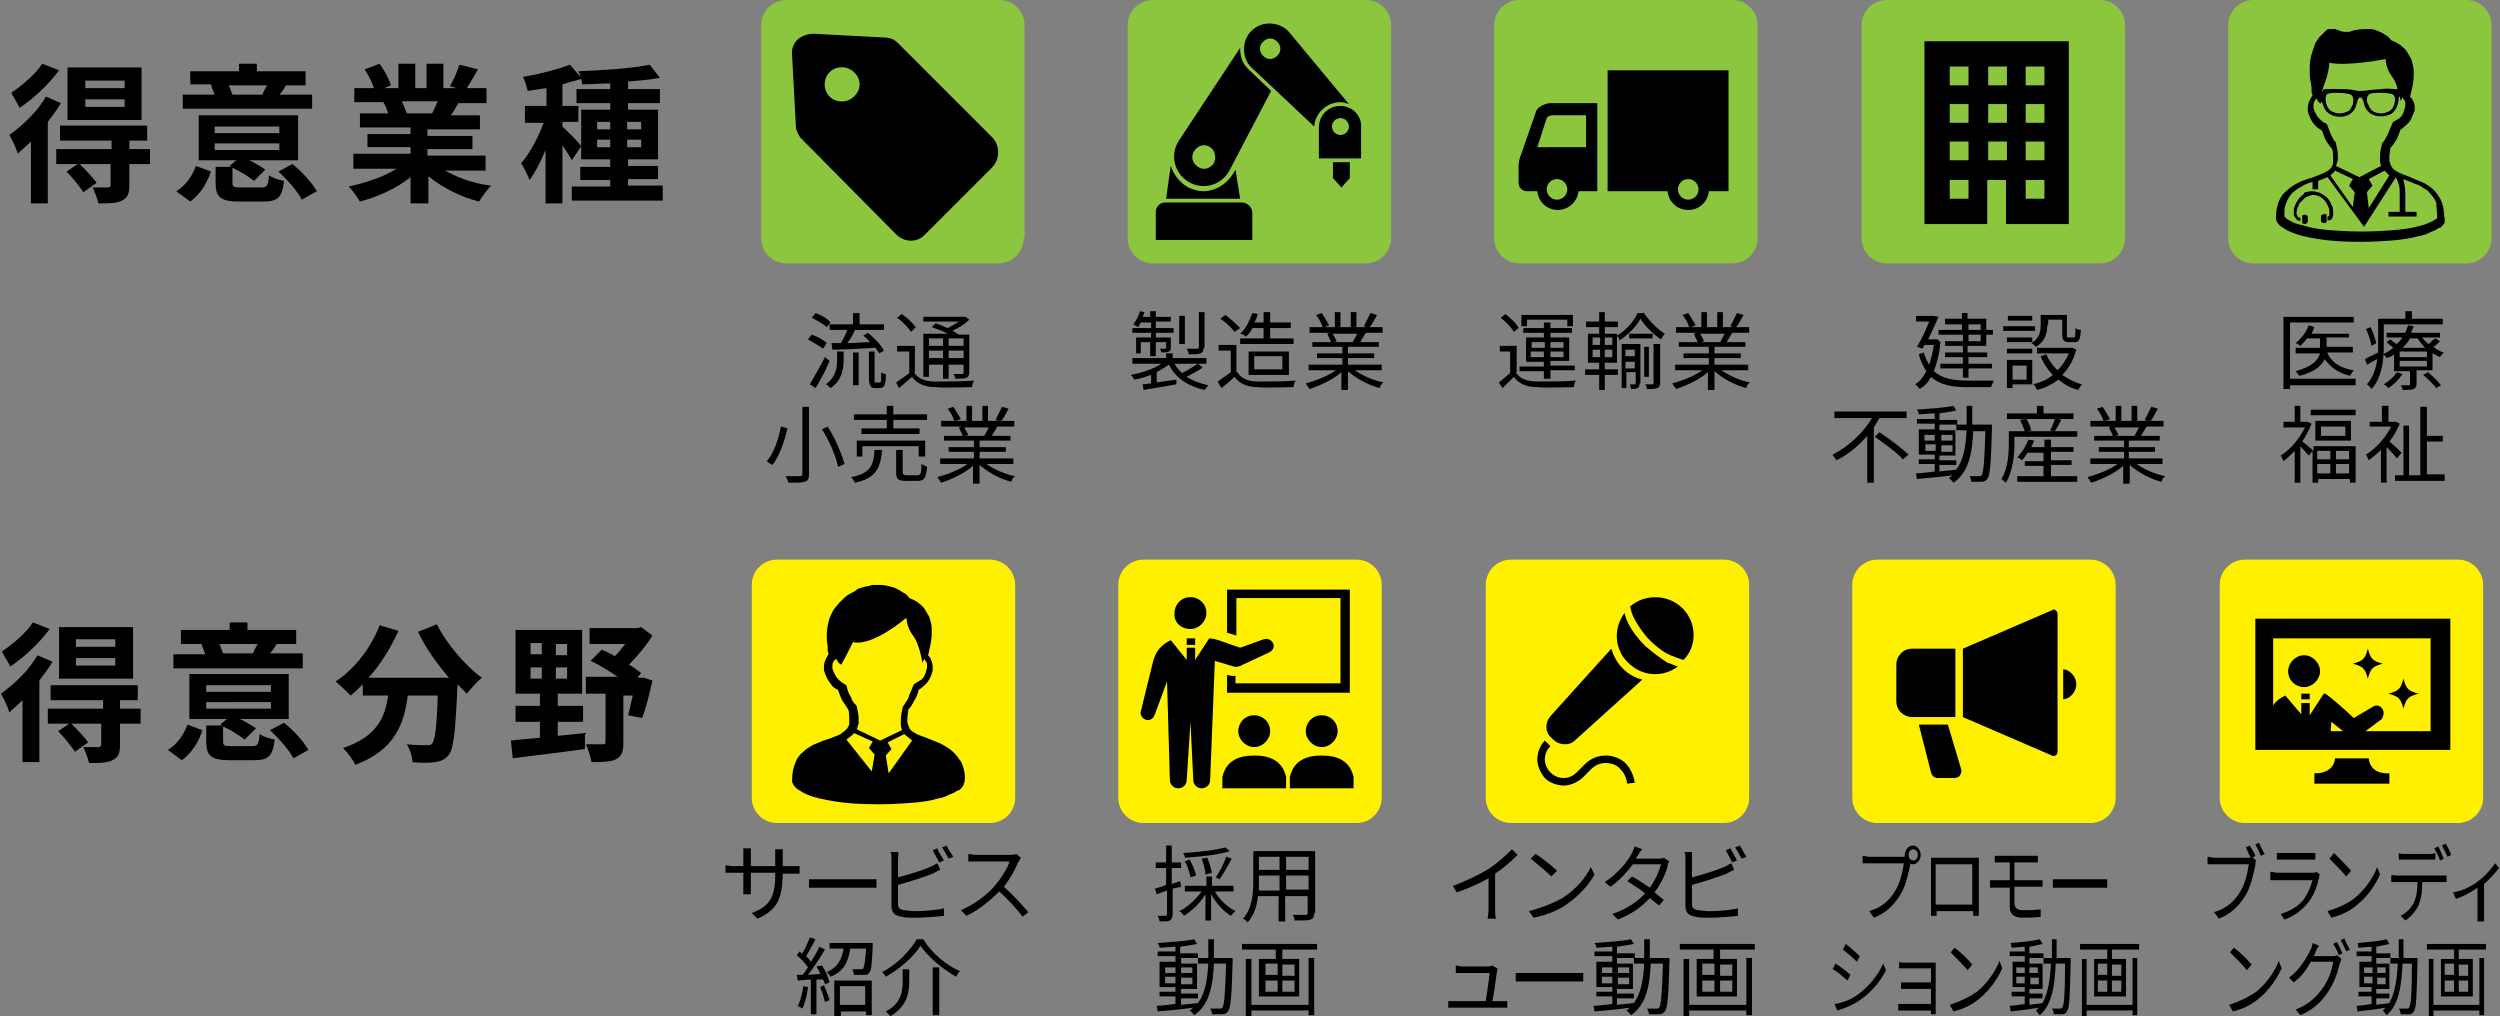 <?xml version="1.0" encoding="utf-8"?>
<!-- Generator: Adobe Illustrator 28.1.0, SVG Export Plug-In . SVG Version: 6.00 Build 0)  -->
<svg version="1.1" id="レイヤー_1" xmlns="http://www.w3.org/2000/svg" xmlns:xlink="http://www.w3.org/1999/xlink" x="0px"
	 y="0px" width="266.7px" height="108.4px" viewBox="0 0 266.7 108.4" style="enable-background:new 0 0 266.7 108.4;"
	 xml:space="preserve">
<rect x="0" y="0" width="266.7" height="108.4" fill="#808080" stroke="none"/>
<style type="text/css">
	.st0{fill:#8CC63F;}
	.st1{fill:#FFF000;}
	.st2{clip-path:url(#SVGID_00000181770340831007883340000003835261229334957986_);}
</style>
<g>
	<path d="M6.5,11c-0.4,0.7-0.9,1.3-1.4,2v8.7H3.3v-6.6c-0.5,0.5-1,0.9-1.4,1.3c-0.1-0.4-0.6-1.5-0.9-2c1.4-1,3-2.5,3.9-4.1L6.5,11z
		 M6.3,7.5c-1.1,1.5-2.7,3-4.2,4c-0.2-0.4-0.7-1.2-0.9-1.6c1.2-0.8,2.7-2.1,3.3-3.1L6.3,7.5z M16,17.5h-2.2v2.3
		c0,0.9-0.2,1.3-0.8,1.6c-0.6,0.3-1.4,0.3-2.5,0.3c-0.1-0.5-0.4-1.2-0.6-1.7c0.7,0,1.4,0,1.6,0c0.2,0,0.3-0.1,0.3-0.3v-2.2H8.5
		c0.6,0.6,1.4,1.4,1.8,2l-1.4,1c-0.4-0.6-1.2-1.6-1.8-2.2l1.2-0.8H6v-1.6h5.9V15H6.4v-1.6h9.3V15h-1.9v0.9H16L16,17.5z M15.1,12.8
		H7.2V7.2h7.9V12.8z M13.2,8.6H9.1v0.8h4.2V8.6z M13.2,10.6H9.1v0.8h4.2V10.6z"/>
	<path d="M18.8,20.4c1-0.6,1.7-1.6,2.1-2.7l1.6,0.6c-0.4,1.2-1.1,2.4-2.2,3.2L18.8,20.4z M33.3,11.6H19.5v-1.5h3.4
		c-0.1-0.3-0.3-0.7-0.4-1.1l0.1,0h-2.3V7.6h5.2V6.8h1.9v0.8h5.2v1.5h-2.3l0.2,0c-0.2,0.4-0.5,0.8-0.7,1h3.5V11.6z M27.9,20
		c0.6,0,0.7-0.2,0.8-1.3c0.4,0.3,1.1,0.5,1.6,0.6c-0.2,1.8-0.7,2.2-2.2,2.2h-2.6c-2,0-2.5-0.5-2.5-2v-1.7h1.7l-0.2-0.1l0.7-0.6h-4
		v-4.8h10.6v4.8h-5.2c0.6,0.3,1.3,0.7,1.7,1l-1.2,1.2c-0.5-0.4-1.4-1-2.3-1.4v1.6c0,0.4,0.1,0.5,0.8,0.5H27.9z M22.9,14.2h6.9v-0.7
		h-6.9V14.2z M22.9,16h6.9v-0.7h-6.9V16z M24.4,9.1c0.2,0.4,0.3,0.8,0.4,1l-0.2,0h3.6l-0.2,0c0.1-0.3,0.3-0.7,0.5-1H24.4z
		 M31.2,17.5c1,0.8,2.1,2,2.6,2.9l-1.6,0.9c-0.4-0.8-1.5-2.1-2.5-3L31.2,17.5z"/>
	<path d="M47.3,18.1c1.4,0.8,3.2,1.5,5.1,1.7c-0.4,0.4-1,1.2-1.3,1.7c-2-0.5-3.9-1.5-5.4-2.7v2.9h-1.9v-2.8
		c-1.5,1.2-3.5,2.1-5.4,2.6c-0.3-0.5-0.8-1.2-1.2-1.6c1.8-0.4,3.7-1,5.1-1.9h-4.6v-1.6h6.1v-0.7h-4.6v-1.4h4.6v-0.7h-5.4v-1.5h3
		c-0.1-0.4-0.3-0.9-0.5-1.2l0.2,0h-3.3V9.4h2.1c-0.2-0.6-0.6-1.4-1-2l1.6-0.6c0.5,0.7,1,1.6,1.2,2.3L41,9.4h1.5V6.8h1.8v2.6h1.2V6.8
		h1.8v2.6h1.4L48,9.2c0.4-0.7,0.8-1.6,1-2.3l2,0.5c-0.4,0.7-0.9,1.5-1.2,2h2.1v1.6h-3c-0.3,0.5-0.5,0.9-0.8,1.3h3.1v1.5h-5.6v0.7
		h4.8v1.4h-4.8v0.7h6.2v1.6H47.3z M42.9,10.9c0.2,0.4,0.4,0.9,0.5,1.2l-0.3,0h3c0.2-0.4,0.4-0.8,0.6-1.3H42.9z"/>
	<path d="M70.7,19.9v1.5H61v-1.5h4.1v-0.7h-3.2v-1.4h3.2V17H62v-1.4L61,17.1c-0.2-0.4-0.6-1-1-1.6v6.2h-1.8v-5.7
		c-0.5,1.2-1.1,2.4-1.7,3.2c-0.2-0.5-0.6-1.3-0.9-1.8c0.9-1,1.8-2.7,2.4-4.3h-2v-1.8h2.3V9.4c-0.7,0.1-1.3,0.2-2,0.3
		c-0.1-0.4-0.3-1.1-0.5-1.5c1.8-0.3,3.7-0.8,5-1.3l1.3,1.5C61.3,8.6,60.7,8.8,60,9v2.3h1.7V13H60v0.5c0.4,0.4,1.7,1.6,2,2.1v-3.9
		h3.1V11h-3.6V9.5h3.6V8.9c-1,0-2.1,0.1-3,0.1c0-0.4-0.2-1-0.4-1.4c2.6-0.1,5.7-0.3,7.6-0.7l1.1,1.4c-1,0.2-2.2,0.3-3.4,0.4v0.8h3.4
		V11h-3.4v0.7h3.2V17h-3.2v0.7h3.2v1.4h-3.2v0.7H70.7z M63.7,13.8h1.4V13h-1.4V13.8z M65.1,15.7v-0.8h-1.4v0.8H65.1z M66.9,13v0.8
		h1.5V13H66.9z M68.4,14.9h-1.5v0.8h1.5V14.9z"/>
</g>
<g>
	<path d="M5.6,70.6c-0.4,0.7-0.9,1.3-1.4,2v8.7H2.4v-6.6c-0.5,0.5-1,0.9-1.4,1.3c-0.1-0.4-0.6-1.5-0.9-2c1.4-1,3-2.5,3.9-4.1
		L5.6,70.6z M5.3,67.1c-1.1,1.5-2.7,3-4.2,4c-0.2-0.4-0.7-1.2-0.9-1.6c1.2-0.8,2.7-2.1,3.3-3.1L5.3,67.1z M15,77.2h-2.2v2.3
		c0,0.9-0.2,1.3-0.8,1.6c-0.6,0.3-1.4,0.3-2.5,0.3c-0.1-0.5-0.4-1.2-0.6-1.7c0.7,0,1.4,0,1.6,0c0.2,0,0.3-0.1,0.3-0.3v-2.2H7.6
		c0.6,0.6,1.4,1.4,1.8,2l-1.4,1c-0.4-0.6-1.2-1.6-1.8-2.2l1.2-0.8H5.1v-1.6h5.9v-0.9H5.4v-1.6h9.3v1.6h-1.9v0.9H15L15,77.2z
		 M14.2,72.4H6.3v-5.5h7.9V72.4z M12.3,68.2H8.1V69h4.2V68.2z M12.3,70.2H8.1v0.8h4.2V70.2z"/>
	<path d="M17.9,80c1-0.6,1.7-1.6,2.1-2.7l1.6,0.6c-0.4,1.2-1.1,2.4-2.2,3.2L17.9,80z M32.3,71.3H18.5v-1.5h3.4
		c-0.1-0.3-0.3-0.7-0.4-1.1l0.1,0h-2.3v-1.5h5.2v-0.8h1.9v0.8h5.2v1.5h-2.3l0.2,0c-0.2,0.4-0.5,0.8-0.7,1h3.5V71.3z M26.9,79.6
		c0.6,0,0.7-0.2,0.8-1.3c0.4,0.3,1.1,0.5,1.6,0.6c-0.2,1.8-0.7,2.2-2.2,2.2h-2.6c-2,0-2.5-0.5-2.5-2v-1.7h1.7l-0.2-0.1l0.7-0.6h-4
		v-4.8h10.6v4.8h-5.2c0.6,0.3,1.3,0.7,1.7,1l-1.2,1.2c-0.5-0.4-1.4-1-2.3-1.4v1.6c0,0.4,0.1,0.5,0.8,0.5H26.9z M22,73.8h6.9v-0.7H22
		V73.8z M22,75.6h6.9v-0.7H22V75.6z M23.4,68.7c0.2,0.4,0.3,0.8,0.4,1l-0.2,0h3.6l-0.2,0c0.1-0.3,0.3-0.7,0.5-1H23.4z M30.3,77.1
		c1,0.8,2.1,2,2.6,2.9l-1.6,0.9c-0.4-0.8-1.5-2.1-2.5-3L30.3,77.1z"/>
	<path d="M46.6,66.6c1,2,3,4.4,4.8,5.7c-0.5,0.4-1.2,1.2-1.6,1.7c-0.3-0.3-0.7-0.7-1-1v0.1c-0.2,4.8-0.4,6.7-0.9,7.4
		c-0.4,0.5-0.8,0.7-1.5,0.8c-0.5,0.1-1.5,0.1-2.4,0c0-0.6-0.3-1.4-0.6-1.9c0.9,0.1,1.7,0.1,2.1,0.1c0.3,0,0.5,0,0.6-0.2
		c0.3-0.3,0.5-1.8,0.6-5.1h-3.2c-0.4,3.1-1.4,5.8-5.6,7.4c-0.2-0.5-0.8-1.3-1.3-1.8c3.6-1.2,4.5-3.3,4.8-5.6h-2.7V73
		c-0.4,0.4-0.8,0.8-1.3,1.2c-0.4-0.4-1.2-1.2-1.6-1.5c2-1.3,3.8-3.6,4.7-6l2,0.6c-0.8,1.8-1.9,3.6-3.2,5h8.6
		c-1.3-1.5-2.5-3.2-3.3-4.9L46.6,66.6z"/>
	<path d="M59.5,78.5c1-0.1,1.9-0.2,2.9-0.3l0,1.7c-2.7,0.4-5.6,0.7-7.7,1L54.5,79c0.9-0.1,1.9-0.2,3.1-0.3V77H55v-1.7h2.6V74H55
		v-6.8h7.1V74h-2.6v1.3h2.7V77h-2.7V78.5z M56.6,69.8h1.2v-1.2h-1.2V69.8z M56.6,72.4h1.2v-1.2h-1.2V72.4z M60.5,68.7h-1.2v1.2h1.2
		V68.7z M60.5,71.2h-1.2v1.2h1.2V71.2z M69.6,72.6c-0.3,1.4-0.7,3-1.1,4L67,76.3c0.2-0.6,0.3-1.3,0.5-2.1h-1v5.1
		c0,0.9-0.2,1.4-0.8,1.7c-0.6,0.3-1.5,0.3-2.6,0.3c-0.1-0.5-0.3-1.3-0.6-1.9c0.7,0,1.5,0,1.8,0c0.2,0,0.3,0,0.3-0.3v-5.1h-2.1v-1.8
		h3.4c-0.9-0.6-2-1.3-2.9-1.7l1.2-1.2c0.4,0.2,0.9,0.4,1.4,0.7c0.4-0.4,0.7-0.8,1.1-1.3h-3.8v-1.7h5.1l0.4-0.1l1.2,0.9
		c-0.6,1-1.6,2.2-2.5,3.1c0.5,0.3,0.9,0.6,1.3,0.9l-0.4,0.5h0.4l0.3,0L69.6,72.6z"/>
</g>
<g>
	<g>
		<g>
			<path class="st0" d="M109.2,25.4c0,1.5-1.2,2.7-2.7,2.7H83.9c-1.5,0-2.7-1.2-2.7-2.7V2.7c0-1.5,1.2-2.7,2.7-2.7h22.7
				c1.5,0,2.7,1.2,2.7,2.7V25.4z"/>
		</g>
		<g>
			<path d="M105.9,14.7L95.8,4.6C95.4,4.2,94.9,4,94.3,4l-7.5-0.4c-0.6,0-1.2,0.2-1.7,0.6c-0.4,0.4-0.7,1-0.6,1.7l0.4,7.5
				c0,0.5,0.3,1.1,0.6,1.4L95.6,25c0.9,0.9,2.3,0.9,3.1,0l7.1-7.1C106.7,17,106.7,15.6,105.9,14.7z M91.1,10.3
				c-0.7,0.7-1.9,0.7-2.6,0c-0.7-0.7-0.7-1.9,0-2.6c0.7-0.7,1.9-0.7,2.6,0C91.9,8.4,91.9,9.6,91.1,10.3z"/>
		</g>
	</g>
</g>
<g>
	<g>
		<g>
			<path class="st0" d="M148.4,25.4c0,1.5-1.2,2.7-2.7,2.7H123c-1.5,0-2.7-1.2-2.7-2.7V2.7c0-1.5,1.2-2.7,2.7-2.7h22.7
				c1.5,0,2.7,1.2,2.7,2.7V25.4z"/>
		</g>
		<g>
			<path d="M131.8,18.1l-0.3,0.5l0,0c-0.7,1.1-1.9,1.8-3.1,1.8c-0.6,0-1.3-0.2-1.8-0.5c-0.8-0.5-1.4-1.3-1.7-2.2c0,0,0-0.1,0-0.1
				l-0.5,3.6h7.9L131.8,18.1z"/>
			<path d="M132.3,5.1l-6.6,10c-0.9,1.5-0.4,3.4,1.1,4.3c1.5,0.9,3.4,0.4,4.3-1.1l4.5-8.6l-2.5-2.4C132.5,6.7,132.3,6,132.3,5.1z
				 M129.5,17.4c-0.4,0.6-1.1,0.8-1.7,0.4c-0.6-0.4-0.8-1.1-0.4-1.7c0.4-0.6,1.1-0.8,1.7-0.4C129.6,16,129.8,16.8,129.5,17.4z"/>
			<path d="M132.5,21.6h-8.2c-0.6,0-1,0.5-1,1v3h10.3v-3C133.5,22,133,21.6,132.5,21.6z"/>
			<path d="M143,10.9c0.3,0,0.6,0.1,0.9,0.2l-6.4-7.7c-1-1.1-2.8-1.2-3.9-0.2c-1.1,1-1.2,2.8-0.2,3.9l6.8,6.4
				C140.3,12,141.6,10.9,143,10.9z M136.2,6c-0.4,0.4-1.1,0.4-1.5-0.1c-0.4-0.4-0.4-1.1,0.1-1.5c0.4-0.4,1.1-0.4,1.5,0.1
				C136.7,4.9,136.7,5.6,136.2,6z"/>
			<polygon points="142.2,19 143.1,20 144,19 144,17.3 142.2,17.3 			"/>
			<path d="M143,11.3c-1.3,0-2.3,1-2.3,2.3v3.3h4.5v-3.3C145.3,12.4,144.3,11.3,143,11.3z M143,14.4c-0.5,0-0.9-0.4-0.9-0.9
				c0-0.5,0.4-0.9,0.9-0.9c0.5,0,0.9,0.4,0.9,0.9C143.9,14,143.5,14.4,143,14.4z"/>
		</g>
	</g>
</g>
<g>
	<g>
		<g>
			<path class="st0" d="M187.5,25.4c0,1.5-1.2,2.7-2.7,2.7h-22.7c-1.5,0-2.7-1.2-2.7-2.7V2.7c0-1.5,1.2-2.7,2.7-2.7h22.7
				c1.5,0,2.7,1.2,2.7,2.7V25.4z"/>
		</g>
		<g>
			<path d="M163.9,11.8l-1.6,4.6c-0.2,0.4-0.3,1-0.3,1.3c0,0.3,0,1.8,0,1.8c0,0.5,0.4,0.9,0.9,0.9h1.1c0.1,1.1,1,2,2.2,2
				c1.1,0,2.1-0.9,2.2-2h2v-9.4h-5.1C164.7,11.1,164.1,11.4,163.9,11.8z M166.1,21.3c-0.6,0-1.1-0.5-1.1-1.1c0-0.6,0.5-1.1,1.1-1.1
				c0.6,0,1.1,0.5,1.1,1.1C167.2,20.8,166.7,21.3,166.1,21.3z M169.2,12.2v3.5H164l1-3.1c0.1-0.2,0.4-0.3,0.6-0.3H169.2z"/>
			<path d="M171.5,7.5v12.9h6.4c0.1,1.1,1,2,2.2,2s2.1-0.9,2.2-2h2.1V7.5H171.5z M180.1,21.3c-0.6,0-1.1-0.5-1.1-1.1
				c0-0.6,0.5-1.1,1.1-1.1c0.6,0,1.1,0.5,1.1,1.1C181.2,20.8,180.7,21.3,180.1,21.3z"/>
		</g>
	</g>
</g>
<g>
	<g>
		<g>
			<path class="st0" d="M265.8,25.4c0,1.5-1.2,2.7-2.7,2.7h-22.7c-1.5,0-2.7-1.2-2.7-2.7V2.7c0-1.5,1.2-2.7,2.7-2.7h22.7
				c1.5,0,2.7,1.2,2.7,2.7V25.4z"/>
		</g>
		<g>
			<path d="M245.3,21.1c-0.2,0.3-0.4,0.6-0.5,0.9c-0.1,0.2-0.1,0.4-0.1,0.6c0,0.1,0,0.2,0,0.3c0,0.1,0,0.2,0.1,0.2
				c0,0.1,0.1,0.1,0.1,0.2c0.1,0.1,0.1,0.1,0.2,0.2c0.1,0,0.2,0.1,0.3,0.1v-0.4c0,0,0,0-0.1,0c0,0,0,0-0.1,0c0,0,0,0-0.1-0.1
				c0,0,0-0.1-0.1-0.2c0-0.1,0-0.1,0-0.2c0-0.1,0-0.3,0.1-0.5c0.1-0.2,0.1-0.3,0.2-0.5c0.2-0.2,0.4-0.4,0.6-0.6
				c0.1-0.1,0.3-0.1,0.4-0.2c0.1,0,0.3-0.1,0.4-0.1c0.2,0,0.4,0,0.6,0.1c0.3,0.1,0.5,0.3,0.7,0.5c0.2,0.2,0.3,0.5,0.4,0.7
				c0.1,0.2,0.1,0.3,0.1,0.5c0,0.1,0,0.2,0,0.2c0,0.1,0,0.1,0,0.1c0,0,0,0.1,0,0.1c0,0,0,0-0.1,0.1c0,0,0,0-0.1,0v0.4
				c0.1,0,0.1,0,0.2,0c0.1,0,0.2-0.1,0.2-0.1c0.1,0,0.1-0.1,0.1-0.2c0.1-0.1,0.1-0.2,0.1-0.3c0-0.1,0-0.2,0-0.3c0-0.2,0-0.4-0.1-0.6
				c-0.1-0.2-0.2-0.4-0.3-0.6c-0.2-0.3-0.4-0.5-0.8-0.7c-0.2-0.1-0.3-0.2-0.5-0.2c-0.2-0.1-0.4-0.1-0.6-0.1c-0.3,0-0.5,0.1-0.7,0.1
				C245.8,20.7,245.5,20.9,245.3,21.1z"/>
			<path d="M247.7,22.9c-0.1,0.1-0.1,0.1-0.1,0.2v0.4c0,0.1,0,0.2,0.1,0.2c0.1,0.1,0.2,0.1,0.3,0.1l0.2-0.1v-0.8l-0.2-0.1
				C247.9,22.9,247.8,22.9,247.7,22.9z"/>
			<path d="M245.8,22.9l-0.2,0.1v0.8l0.2,0.1c0.1,0,0.2,0,0.3-0.1c0.1-0.1,0.1-0.1,0.1-0.2v-0.4c0-0.1,0-0.2-0.1-0.2
				C246,22.9,245.9,22.9,245.8,22.9z"/>
			<path d="M260.6,21.9c-0.1-0.3-0.2-0.6-0.4-0.9c-0.3-0.5-0.6-0.8-1-1.1c-0.3-0.2-0.6-0.4-0.9-0.5c-0.5-0.2-1-0.4-1.4-0.6
				c-0.5-0.2-0.9-0.3-1.2-0.5c-0.1-0.1-0.2-0.1-0.3-0.2c-0.1-0.1-0.2-0.2-0.3-0.4c-0.1-0.1-0.1-0.3-0.2-0.5c0-0.1,0-0.3,0-0.4
				c0-0.4,0.1-0.7,0.1-1c0.2-0.2,0.4-0.5,0.6-0.8c0.2-0.3,0.3-0.7,0.5-1.2c0.1,0,0.2-0.1,0.3-0.2c0.2-0.2,0.5-0.4,0.7-0.7
				c0.2-0.3,0.3-0.7,0.5-1.1c0-0.1,0-0.3,0-0.4c0-0.3-0.1-0.5-0.2-0.7c-0.1-0.2-0.2-0.3-0.3-0.4c0.1-0.2,0.1-0.5,0.2-0.8
				c0.1-0.4,0.2-1,0.2-1.5c0-0.4,0-0.7-0.1-1.1c-0.1-0.3-0.1-0.6-0.3-0.8c-0.2-0.4-0.4-0.8-0.8-1.1c-0.3-0.3-0.7-0.5-1.2-0.7
				c-0.2-0.2-0.3-0.4-0.5-0.5c-0.2-0.1-0.3-0.2-0.5-0.3c-0.2-0.1-0.5-0.2-0.7-0.3c-0.3-0.1-0.5-0.1-0.8-0.1c-0.4,0-0.8,0-1.2,0.1
				c-0.2,0-0.3,0-0.4,0.1c-0.2,0-0.3,0.1-0.4,0.1c-0.1,0-0.1,0-0.1,0c0,0-0.1,0-0.1,0c-0.1,0-0.1,0-0.2,0c-0.3,0-0.6-0.1-0.8-0.2
				c-0.1,0-0.2-0.1-0.3-0.1c0,0-0.1,0-0.1,0c0,0,0,0-0.1,0l0,0c0,0-0.1,0-0.1,0c0,0-0.1,0-0.1,0c0,0-0.1,0-0.1,0c0,0,0,0-0.1,0
				c0,0-0.1,0-0.1,0c-0.1,0-0.1,0.1-0.2,0.1c-0.1,0.1-0.2,0.2-0.3,0.3c-0.2,0.2-0.3,0.3-0.5,0.5c-0.1,0.1-0.1,0.2-0.2,0.3
				c-0.1,0.1-0.1,0.2-0.2,0.3c-0.2,0.6-0.4,1.1-0.5,1.6c-0.1,0.5-0.1,0.9-0.1,1.4c0,0.7,0.1,1.2,0.2,1.7c0,0,0,0,0,0.1
				c0,0,0,0.1,0,0.1c0,0.1,0,0.1,0,0.2c0,0,0,0.1,0,0.1c0,0,0,0,0,0l0,0v0v0v0l0.1,0.4c-0.1,0.1-0.2,0.3-0.3,0.5
				c-0.1,0.2-0.2,0.5-0.2,0.8c0,0.1,0,0.3,0,0.4c0.1,0.3,0.2,0.6,0.3,0.8c0.2,0.4,0.4,0.6,0.6,0.8c0.2,0.2,0.4,0.3,0.6,0.4
				c0.2,0.5,0.3,0.9,0.5,1.2c0.2,0.3,0.4,0.6,0.6,0.8c0.1,0.3,0.1,0.6,0.1,1c0,0.1,0,0.3,0,0.4c0,0.1,0,0.2-0.1,0.4
				c-0.1,0.2-0.2,0.3-0.3,0.4c-0.1,0.1-0.3,0.2-0.5,0.3c-0.2,0.1-0.4,0.2-0.7,0.3c-0.4,0.2-0.9,0.3-1.4,0.5
				c-0.4,0.1-0.7,0.3-1.1,0.5c-0.3,0.2-0.5,0.3-0.8,0.6c-0.4,0.3-0.7,0.7-0.9,1.2c-0.2,0.5-0.3,1.1-0.3,1.8c0,0.1,0,0.2,0.1,0.3
				c0,0.1,0.1,0.2,0.1,0.2c0.1,0.1,0.2,0.3,0.4,0.4c0.3,0.2,0.6,0.4,1.1,0.6c0.7,0.3,1.6,0.5,2.8,0.7c1.2,0.2,2.7,0.3,4.5,0.3
				c1.5,0,2.9-0.1,4-0.2c0.8-0.1,1.5-0.2,2.2-0.4c0.5-0.1,0.9-0.2,1.2-0.4c0.3-0.1,0.5-0.2,0.7-0.3c0.1-0.1,0.3-0.2,0.4-0.2
				c0.2-0.1,0.3-0.3,0.4-0.4c0.1-0.1,0.1-0.1,0.1-0.2c0-0.1,0-0.2,0-0.3C260.7,22.7,260.7,22.3,260.6,21.9z M254.9,18.7l-2.2,3.5
				l-0.2-1.7l0.6-0.7l-0.4-0.7l1.7-0.9c0,0.1,0.1,0.1,0.2,0.2C254.7,18.5,254.8,18.7,254.9,18.7z M248.5,6.7c2,0.4,6-0.4,6-0.4
				s0,1,0.7,1.9c0.3,0.4,0.5,0.9,0.6,1.4c0-0.1-0.1-0.1-0.3-0.1c-0.3,0-0.9-0.1-1.4,0c-1.7,0.1-1.6,0.2-2.3,0.2
				c-0.7,0-0.5-0.2-2.3-0.2c-0.6,0-1.1,0-1.4,0c-0.2,0-0.3,0.1-0.3,0.2c0,0,0,0.1-0.1,0.1C247.9,9,248.4,8.1,248.5,6.7z M255.5,10.6
				c0,0,0,1-0.7,1.3c-0.2,0.1-0.5,0.2-0.8,0.2c-0.3,0-0.6-0.1-0.8-0.2c-0.2-0.1-0.4-0.4-0.5-0.6c0-0.1,0-0.1-0.1-0.2
				c-0.1-0.2-0.2-0.7,0.1-1c0.2-0.2,0.8-0.2,1.4-0.2c0.5,0,1.1,0.1,1.2,0.2C255.5,10.3,255.5,10.5,255.5,10.6z M251,11.1
				c0,0.1,0,0.1-0.1,0.2c-0.1,0.3-0.2,0.5-0.5,0.6c-0.2,0.1-0.5,0.2-0.8,0.2c-0.3,0-0.6-0.1-0.8-0.2c-0.7-0.3-0.7-1.3-0.7-1.3
				c0-0.2,0-0.4,0.1-0.5c0.2-0.2,0.7-0.2,1.2-0.2c0.6,0,1.2,0.1,1.4,0.2C251.2,10.4,251,10.9,251,11.1z M248.8,14.6
				c-0.2-0.3-0.3-0.7-0.5-1.2l-0.1-0.2l-0.2-0.1c-0.1,0-0.2-0.1-0.3-0.2c-0.2-0.1-0.3-0.3-0.5-0.5c-0.1-0.2-0.3-0.5-0.4-0.9
				c0-0.1,0-0.1,0-0.2c0-0.2,0-0.3,0.1-0.5c0.1-0.1,0.1-0.2,0.2-0.3c0.2,0.3,0.3,0.5,0.4,0.5c0.1,0.1,0.1,0,0.2-0.2
				c0.1,0.4,0.3,1.1,0.9,1.4c0.9,0.5,2.3,0.3,2.7-0.8c0.2-0.5,0.2-1,0.5-1c0.3,0,0.3,0.5,0.5,1c0.5,1.1,1.8,1.2,2.7,0.8
				c0.9-0.5,0.9-1.7,0.9-1.8c0,0,0-0.1,0.1-0.1c0.1,0.3,0.1,0.5,0.1,0.5s0.1-0.2,0.2-0.4c0.1,0.1,0.1,0.2,0.2,0.3
				c0.1,0.1,0.1,0.3,0.1,0.4c0,0.1,0,0.1,0,0.2c-0.1,0.3-0.1,0.5-0.2,0.7c-0.1,0.3-0.3,0.5-0.4,0.6c-0.2,0.1-0.3,0.2-0.5,0.3
				l-0.2,0.1l-0.1,0.2c-0.2,0.5-0.4,0.9-0.5,1.2c-0.2,0.3-0.3,0.6-0.5,0.8l-0.1,0.1l0,0.1c-0.1,0.4-0.2,0.8-0.2,1.3
				c0,0.2,0,0.3,0,0.5c0,0.2,0.1,0.4,0.1,0.5c0,0,0,0,0,0l-2.3,1.2l-2.5-1.2c0.1-0.2,0.1-0.4,0.2-0.6c0-0.2,0-0.3,0-0.5
				c0-0.5-0.1-0.9-0.2-1.3l0-0.1l-0.1-0.1C249.1,15.1,248.9,14.9,248.8,14.6z M248.7,18.6c0.1-0.1,0.3-0.2,0.4-0.4l1.9,0.9l-0.4,0.7
				l0.6,0.7l-0.2,1.6l-2.4-3.4C248.6,18.7,248.7,18.7,248.7,18.6z M260,23.2C260,23.2,260,23.2,260,23.2c0,0.1-0.1,0.2-0.2,0.2
				c-0.1,0.1-0.2,0.1-0.3,0.2c-0.3,0.1-0.6,0.3-1,0.4c-0.7,0.2-1.5,0.4-2.6,0.5c-1.1,0.1-2.4,0.2-4,0.2c-1.5,0-2.8-0.1-3.9-0.2
				c-0.8-0.1-1.5-0.2-2.1-0.4c-0.4-0.1-0.8-0.2-1.1-0.3c-0.2-0.1-0.4-0.2-0.6-0.3c-0.1-0.1-0.2-0.1-0.3-0.2
				c-0.1-0.1-0.2-0.2-0.2-0.2c0,0,0,0,0-0.1c0,0,0,0,0,0c0-0.4,0-0.8,0.1-1.1c0.1-0.3,0.2-0.5,0.3-0.7c0.2-0.4,0.5-0.7,0.8-0.9
				c0.2-0.2,0.5-0.3,0.8-0.5c0.3-0.2,0.7-0.3,1-0.4v0.8h0.3h0.3v-0.9c0.3-0.1,0.7-0.3,1-0.4l3.9,5.3l3.4-5.3c0,0,0,0,0,0
				c0.1,0.2,0.2,0.5,0.3,0.8c0.1,0.3,0.1,0.6,0.1,0.9c0,0.8,0,1.5,0,2h-1.2v0.5h3v-0.5h-1.2c0-0.5,0-1.2,0-2c0-0.5-0.1-1-0.2-1.4
				c0,0,0-0.1,0-0.1c0.4,0.2,0.8,0.3,1.2,0.5c0.4,0.1,0.7,0.3,1,0.5c0.2,0.1,0.5,0.3,0.6,0.5c0.3,0.3,0.5,0.6,0.7,1
				C259.9,22.1,260,22.6,260,23.2L260,23.2z"/>
		</g>
	</g>
</g>
<g>
	<g>
		<g>
			<path class="st0" d="M226.7,25.4c0,1.5-1.2,2.7-2.7,2.7h-22.7c-1.5,0-2.7-1.2-2.7-2.7V2.7c0-1.5,1.2-2.7,2.7-2.7H224
				c1.5,0,2.7,1.2,2.7,2.7V25.4z"/>
		</g>
		<g>
			<path d="M205.3,4.4v19.5h6.7v-2.7v-2h2v2v2.7h6.7V4.4H205.3z M210,21.2h-2v-2h2V21.2z M210,17.1h-2v-2h2V17.1z M210,13.1h-2v-2h2
				V13.1z M210,9.1h-2v-2h2V9.1z M214.1,17.1h-2v-2h2V17.1z M214.1,13.1h-2v-2h2V13.1z M214.1,9.1h-2v-2h2V9.1z M218.1,21.2h-2v-2h2
				V21.2z M218.1,17.1h-2v-2h2V17.1z M218.1,13.1h-2v-2h2V13.1z M218.1,9.1h-2v-2h2V9.1z"/>
		</g>
	</g>
</g>
<g>
	<g>
		<g>
			<path class="st1" d="M108.3,85.1c0,1.5-1.2,2.7-2.7,2.7H82.9c-1.5,0-2.7-1.2-2.7-2.7V62.4c0-1.5,1.2-2.7,2.7-2.7h22.7
				c1.5,0,2.7,1.2,2.7,2.7V85.1z"/>
		</g>
		<g>
			<path d="M102.8,82c-0.1-0.3-0.2-0.7-0.4-0.9c-0.3-0.5-0.7-0.9-1.1-1.2c-0.3-0.2-0.6-0.4-1-0.6c-0.5-0.2-1-0.4-1.5-0.6
				c-0.5-0.2-0.9-0.3-1.2-0.5c-0.1-0.1-0.2-0.1-0.3-0.2c-0.1-0.1-0.3-0.2-0.3-0.4c-0.1-0.1-0.1-0.3-0.2-0.5c0-0.1,0-0.3,0-0.4
				c0-0.4,0.1-0.7,0.1-1c0.2-0.2,0.4-0.5,0.6-0.9c0.2-0.3,0.4-0.7,0.5-1.2c0.1-0.1,0.2-0.1,0.3-0.2c0.2-0.2,0.5-0.4,0.7-0.7
				c0.2-0.3,0.4-0.7,0.5-1.2c0-0.1,0-0.3,0-0.4c0-0.3-0.1-0.5-0.2-0.8c-0.1-0.2-0.2-0.3-0.3-0.4c0.1-0.2,0.1-0.5,0.2-0.8
				c0.1-0.5,0.2-1,0.2-1.6c0-0.4,0-0.8-0.1-1.1c-0.1-0.3-0.1-0.6-0.3-0.8c-0.2-0.4-0.4-0.8-0.8-1.1c-0.3-0.3-0.7-0.5-1.2-0.7
				c-0.2-0.3-0.4-0.5-0.7-0.6c-0.4-0.3-0.8-0.5-1.2-0.6c-0.4-0.1-0.8-0.2-1.2-0.2c-0.2,0-0.4,0-0.6,0c-0.2,0-0.4,0-0.5,0.1
				c-0.2,0-0.4,0.1-0.6,0.1c-0.2,0.1-0.4,0.1-0.6,0.2c-0.1,0-0.2,0.1-0.3,0.2c-0.2,0.1-0.5,0.3-0.9,0.5c-0.5,0.4-1,0.9-1.5,1.6
				c-0.2,0.4-0.4,0.7-0.5,1.2c-0.1,0.4-0.2,0.9-0.2,1.5c0,0.3,0,0.7,0.1,1.1c0,0,0,0.1,0,0.1c0,0,0,0.1,0,0.1c0,0.1,0,0.2,0,0.2
				c0,0,0,0.1,0,0.1c0,0,0,0,0,0l0,0v0v0v0l0.1,0.4c-0.1,0.1-0.2,0.3-0.3,0.5c-0.1,0.2-0.2,0.5-0.2,0.8c0,0.1,0,0.3,0,0.4
				c0.1,0.3,0.2,0.6,0.3,0.8c0.2,0.4,0.4,0.6,0.6,0.9c0.2,0.2,0.4,0.3,0.6,0.4c0.2,0.5,0.3,0.9,0.5,1.2c0.2,0.3,0.4,0.6,0.6,0.9
				c0.1,0.3,0.1,0.7,0.1,1c0,0.1,0,0.3,0,0.4c0,0.1,0,0.3-0.1,0.4c-0.1,0.2-0.2,0.3-0.3,0.4c-0.1,0.1-0.3,0.2-0.5,0.4
				c-0.2,0.1-0.4,0.2-0.7,0.3c-0.4,0.2-0.9,0.3-1.4,0.5c-0.4,0.2-0.8,0.3-1.1,0.5c-0.3,0.2-0.5,0.3-0.8,0.6
				c-0.4,0.3-0.7,0.7-0.9,1.3c-0.2,0.5-0.3,1.1-0.3,1.8c0,0.1,0,0.2,0.1,0.3c0,0.1,0.1,0.2,0.1,0.2c0.1,0.1,0.2,0.3,0.4,0.4
				c0.3,0.2,0.6,0.4,1.1,0.6c0.7,0.3,1.7,0.5,2.9,0.7c1.2,0.2,2.7,0.3,4.6,0.3c1.6,0,2.9-0.1,4.1-0.2c0.9-0.1,1.6-0.2,2.2-0.4
				c0.5-0.1,0.9-0.2,1.2-0.4c0.3-0.1,0.5-0.2,0.7-0.3c0.1-0.1,0.3-0.2,0.4-0.2c0.2-0.1,0.3-0.3,0.4-0.4c0.1-0.1,0.1-0.2,0.1-0.2
				c0-0.1,0.1-0.2,0.1-0.3C103,82.8,102.9,82.4,102.8,82z M93,82.3l-2.7-3.4c0.1-0.1,0.3-0.2,0.4-0.3c0.1-0.1,0.3-0.2,0.4-0.4l2,0.9
				l-0.4,0.7l0.6,0.7L93,82.3z M91.4,77.8c0.1-0.2,0.1-0.4,0.2-0.6c0-0.2,0-0.3,0-0.5c0-0.5-0.1-0.9-0.2-1.3l0-0.1l-0.1-0.1
				c-0.2-0.2-0.4-0.4-0.5-0.8c-0.2-0.3-0.4-0.7-0.5-1.3L90.1,73L90,72.9c-0.1,0-0.2-0.1-0.3-0.2c-0.2-0.1-0.3-0.3-0.5-0.5
				c-0.1-0.2-0.3-0.5-0.4-0.9c0-0.1,0-0.2,0-0.2c0-0.2,0-0.3,0.1-0.5c0.1-0.1,0.1-0.2,0.3-0.3c0.2,0.3,0.3,0.5,0.4,0.5
				c0.2,0.2,0.1,0.1,0.2,0c0,0,0.2-0.3,1.2-2.3c2.1,0.5,5.7-2.6,5.7-2.6s0,1,0.7,1.9c0.7,0.9,1,2.9,1,2.9s0.1-0.2,0.2-0.4
				c0.1,0.1,0.1,0.2,0.2,0.3c0.1,0.1,0.1,0.3,0.1,0.4c0,0.1,0,0.1,0,0.2c-0.1,0.3-0.1,0.5-0.2,0.7c-0.1,0.3-0.3,0.5-0.4,0.6
				c-0.2,0.1-0.3,0.2-0.5,0.3L97.5,73l-0.1,0.2c-0.2,0.5-0.4,0.9-0.5,1.3c-0.2,0.3-0.4,0.6-0.5,0.8l-0.1,0.1l0,0.1
				c-0.1,0.4-0.2,0.8-0.2,1.3c0,0.2,0,0.3,0,0.5c0,0.2,0.1,0.4,0.1,0.6c0,0,0,0,0,0L93.9,79L91.4,77.8z M94.8,82.5l-0.3-1.9l0.6-0.7
				l-0.4-0.7l1.8-0.9c0,0.1,0.1,0.1,0.2,0.2c0.2,0.2,0.4,0.3,0.6,0.5L94.8,82.5z"/>
		</g>
	</g>
</g>
<g>
	<g>
		<g>
			<path class="st1" d="M147.4,85.1c0,1.5-1.2,2.7-2.7,2.7h-22.7c-1.5,0-2.7-1.2-2.7-2.7V62.4c0-1.5,1.2-2.7,2.7-2.7h22.7
				c1.5,0,2.7,1.2,2.7,2.7V85.1z"/>
		</g>
		<g>
			<path d="M127,67.1c0.9,0,1.7-0.8,1.7-1.7c0-1-0.8-1.7-1.7-1.7c-1,0-1.7,0.8-1.7,1.7C125.2,66.4,126,67.1,127,67.1z"/>
			<path d="M131.8,63.8H143v9.1h-11.2v-0.8c-0.1,0-0.3,0-0.4,0l0,0l-0.5-0.1v1.9h13.1v-0.5V62.9h-13.1v4.6l1,0.3V63.8z"/>
			<path d="M132.1,78c0,0.9,0.8,1.7,1.7,1.7c0.9,0,1.7-0.8,1.7-1.7c0-1-0.8-1.7-1.7-1.7C132.8,76.3,132.1,77.1,132.1,78z"/>
			<path d="M133.8,80.6c-1.6,0-3,0.5-3.4,2.3l0,1.2h6.8l0-1.2C136.8,81.1,135.4,80.6,133.8,80.6z"/>
			<path d="M139.3,78c0,0.9,0.8,1.7,1.7,1.7c0.9,0,1.7-0.8,1.7-1.7c0-1-0.8-1.7-1.7-1.7C140,76.3,139.3,77.1,139.3,78z"/>
			<path d="M141,80.6c-1.6,0-3,0.5-3.4,2.3l0,1.2h6.8l0-1.2C144,81.1,142.6,80.6,141,80.6z"/>
			<path d="M132.6,70.9l2.8-1.3c0.4-0.2,0.6-0.6,0.4-1c-0.2-0.4-0.6-0.5-1-0.4l-2.5,0.9l-2.3-0.8c-0.3-0.1-0.7-0.2-1-0.2l-1.5,2.3
				v-1.3h-0.9v1.3l-1.7-2.1c-0.9,0.4-1.6,1.1-1.9,2.3l-1.3,5.3c-0.1,0.4,0.2,0.8,0.6,0.9c0.4,0.1,0.8-0.2,0.9-0.6l1.3-3.5l0.3,10.5
				c0,0.5,0.4,0.9,0.9,0.9c0.5,0,0.9-0.4,0.9-0.9L127,77l0.3,6.2c0,0.5,0.4,0.9,0.9,0.9c0.5,0,0.9-0.4,0.9-0.9l0.5-12.7l2,0.6
				C131.9,71.2,132.3,71.1,132.6,70.9z"/>
			<rect x="126.6" y="68.1" width="0.9" height="0.7"/>
		</g>
	</g>
</g>
<g>
	<g>
		<g>
			<path class="st1" d="M186.6,85.1c0,1.5-1.2,2.7-2.7,2.7h-22.7c-1.5,0-2.7-1.2-2.7-2.7V62.4c0-1.5,1.2-2.7,2.7-2.7h22.7
				c1.5,0,2.7,1.2,2.7,2.7V85.1z"/>
		</g>
		<g>
			<path d="M179.5,64.9c-1.5-1.5-4-1.6-5.6-0.2c0.1,0.4,0.2,0.9,0.5,1.4c0.4,0.7,0.9,1.5,1.6,2.2c0.7,0.7,1.5,1.3,2.2,1.6
				c0.5,0.2,1,0.4,1.4,0.5C181.1,68.9,181,66.4,179.5,64.9z"/>
			<path d="M175.5,68.9c-0.8-0.8-1.4-1.6-1.8-2.4c-0.2-0.4-0.3-0.7-0.4-1.1c-1.2,1.6-1.1,3.9,0.4,5.3c1.5,1.5,3.7,1.6,5.3,0.4
				c-0.4-0.1-0.7-0.3-1.1-0.4C177.1,70.2,176.3,69.6,175.5,68.9z"/>
			<path d="M171.9,69.2l-6.5,7.2c-0.6,0.7-0.6,1.7,0.1,2.3l0.2,0.2c0.6,0.6,1.7,0.7,2.3,0.1l7.2-6.5c-0.8-0.2-1.5-0.6-2.1-1.2
				C172.5,70.7,172.1,69.9,171.9,69.2z"/>
			<path d="M171.3,80.6c-0.8,0-1.6,0.3-2.2,0.9l-0.9,0.9c-0.4,0.4-0.9,0.6-1.4,0.6c-0.5,0-1-0.2-1.4-0.6c-0.4-0.4-0.6-0.9-0.6-1.4
				c0-0.5,0.2-1,0.6-1.4l-0.6-0.6v0c-0.5,0.5-0.8,1.3-0.8,2c0,0.7,0.3,1.4,0.8,2c0.5,0.5,1.3,0.8,2,0.8c0.7,0,1.4-0.3,2-0.8l0.9-0.9
				c0.5-0.5,1-0.7,1.6-0.7c0.6,0,1.2,0.2,1.6,0.7c0.4,0.4,0.6,0.9,0.7,1.5l0.8-0.1c-0.1-0.7-0.4-1.4-0.9-2
				C172.9,80.9,172.1,80.6,171.3,80.6z"/>
		</g>
	</g>
</g>
<g>
	<g>
		<g>
			<path class="st1" d="M225.7,85.1c0,1.5-1.2,2.7-2.7,2.7h-22.7c-1.5,0-2.7-1.2-2.7-2.7V62.4c0-1.5,1.2-2.7,2.7-2.7h22.7
				c1.5,0,2.7,1.2,2.7,2.7V85.1z"/>
		</g>
		<g>
			<path d="M219.3,65.1c-0.1-0.1-0.3-0.1-0.4,0l-9.5,4.1l0,7.3l9.5,4.1c0.1,0.1,0.3,0,0.4,0c0.1-0.1,0.2-0.2,0.2-0.4V65.5
				C219.5,65.3,219.4,65.2,219.3,65.1z"/>
			<path d="M208.5,69.2H204c-1,0-1.7,0.8-1.7,1.7l0,3.9c0,1,0.8,1.7,1.7,1.7h4.6V69.2z"/>
			<path d="M220.1,71.4v3.2c0.6,0,1.4-0.7,1.4-1.6C221.5,72.1,220.7,71.4,220.1,71.4z"/>
			<path d="M207.8,77.3h-3.1l1.3,5.1c0.1,0.4,0.4,0.6,0.7,0.6h1.8c0.2,0,0.5-0.1,0.6-0.3c0.1-0.2,0.2-0.4,0.1-0.7L207.8,77.3z"/>
		</g>
	</g>
</g>
<g>
	<g>
		<path d="M125.1,94.8v2.7c0,0.4-0.1,0.5-0.3,0.7c-0.2,0.1-0.6,0.1-1.1,0.1c0-0.2-0.1-0.4-0.2-0.6c0.4,0,0.7,0,0.8,0
			c0.1,0,0.2,0,0.2-0.2V95l-1.1,0.4l-0.2-0.6c0.3-0.1,0.8-0.2,1.2-0.4v-1.8h-1.1v-0.6h1.1v-1.8h0.6v1.8h1v0.6h-1v1.7
			c0.3-0.1,0.6-0.2,0.9-0.3l0.1,0.6L125.1,94.8z M129.6,95.1c0.5,0.9,1.4,1.7,2.2,2.1c-0.1,0.1-0.3,0.3-0.5,0.5
			c-0.8-0.5-1.6-1.4-2.1-2.3v2.8h-0.6v-2.8c-0.6,1-1.5,1.8-2.3,2.3c-0.1-0.2-0.3-0.4-0.5-0.5c0.9-0.4,1.8-1.3,2.4-2.1h-1.8v-0.6h2.3
			v-1h0.6v1h2.3v0.6H129.6z M131.2,90.8c-1.2,0.4-3.2,0.6-4.8,0.7c0-0.2-0.1-0.4-0.2-0.5c1.6-0.1,3.5-0.3,4.5-0.6L131.2,90.8z
			 M127,93.6c-0.1-0.5-0.3-1.2-0.6-1.7l0.5-0.2c0.3,0.5,0.6,1.2,0.7,1.7L127,93.6z M128.6,93.3c0-0.4-0.2-1.1-0.4-1.7l0.6-0.1
			c0.2,0.5,0.4,1.2,0.5,1.6L128.6,93.3z M129.7,93.6c0.4-0.6,0.9-1.5,1.1-2.2l0.6,0.2c-0.4,0.8-0.9,1.6-1.3,2.2L129.7,93.6z"/>
		<path d="M140.2,97.4c0,0.4-0.1,0.6-0.4,0.7c-0.3,0.1-0.8,0.1-1.7,0.1c0-0.2-0.1-0.5-0.2-0.6c0.6,0,1.2,0,1.4,0
			c0.2,0,0.2-0.1,0.2-0.2v-1.8h-2.4v2.7h-0.7v-2.7h-2.2c-0.1,1-0.4,2-1.1,2.8c-0.1-0.1-0.4-0.4-0.5-0.4c1-1.1,1.1-2.7,1.1-4v-3.2
			h6.6V97.4z M136.5,94.9v-1.5h-2.2V94c0,0.3,0,0.6,0,1H136.5z M134.3,91.4v1.4h2.2v-1.4H134.3z M139.6,91.4h-2.4v1.4h2.4V91.4z
			 M139.6,94.9v-1.5h-2.4v1.5H139.6z"/>
		<path d="M131.5,102.2c0,0,0,0.3,0,0.3c-0.1,3.8-0.2,5-0.5,5.4c-0.2,0.2-0.3,0.3-0.6,0.3c-0.3,0-0.7,0-1.1,0c0-0.2-0.1-0.5-0.2-0.6
			c0.4,0,0.8,0,1,0c0.2,0,0.2,0,0.3-0.1c0.2-0.3,0.3-1.4,0.4-4.7h-1.3c-0.1,2.4-0.5,4.4-2.1,5.5c-0.1-0.1-0.3-0.4-0.5-0.5
			c0.1-0.1,0.3-0.2,0.4-0.3c-1.4,0.2-2.8,0.3-3.8,0.4l-0.1-0.6c0.5,0,1.2-0.1,2-0.2v-0.8h-1.7v-0.5h1.7v-0.5h-1.7v-2.7h1.7v-0.6
			h-1.9v-0.5h1.9V101c-0.6,0-1.2,0.1-1.7,0.1c0-0.1-0.1-0.4-0.2-0.5c1.3-0.1,3-0.2,3.9-0.4l0.3,0.5c-0.5,0.1-1.1,0.2-1.8,0.3v0.7
			h1.9v0.5H126v0.6h1.7v2.7H126v0.5h1.8v0.5H126v0.7c0.6-0.1,1.2-0.1,1.8-0.2v0c0.8-1.1,1-2.5,1.1-4.2h-1.1v-0.6h1.1
			c0-0.6,0-1.3,0-2h0.6c0,0.7,0,1.3,0,2H131.5z M124.3,103.8h1.1v-0.6h-1.1V103.8z M125.4,104.9v-0.7h-1.1v0.7H125.4z M126,103.2
			v0.6h1.2v-0.6H126z M127.2,104.3H126v0.7h1.2V104.3z"/>
		<path d="M140.5,100.7v0.6h-3.7v1h1.8v4h-4.3v-4h1.8v-1h-3.6v-0.6H140.5z M139.6,102.2h0.6v6.1h-0.6v-0.5h-6.1v0.6h-0.6v-6.1h0.6
			v4.9h6.1V102.2z M135,104h1.3v-1.2H135V104z M135,105.8h1.3v-1.2H135V105.8z M138.1,102.9h-1.3v1.2h1.3V102.9z M138.1,104.6h-1.3
			v1.2h1.3V104.6z"/>
	</g>
</g>
<g>
	<g>
		<path d="M158.8,92.7c0.9-0.6,1.8-1.4,2.5-2.1l0.6,0.6c-0.7,0.7-1.5,1.4-2.4,2v3.8c0,0.3,0,0.8,0.1,1h-0.9c0-0.2,0.1-0.6,0.1-1
			v-3.3c-0.9,0.5-2.2,1.1-3.4,1.5l-0.4-0.7C156.4,94,157.8,93.3,158.8,92.7z"/>
		<path d="M166.7,95.8c1.4-0.9,2.5-2.2,3-3.3l0.4,0.8c-0.6,1.1-1.7,2.3-3,3.2c-0.9,0.6-2,1.1-3.5,1.4l-0.5-0.7
			C164.6,96.8,165.8,96.3,166.7,95.8z M166.1,92.9l-0.6,0.6c-0.5-0.5-1.6-1.4-2.2-1.9l0.5-0.5C164.5,91.5,165.6,92.4,166.1,92.9z"/>
		<path d="M174.7,91.3c-0.1,0.1-0.1,0.2-0.2,0.3h2.4c0.2,0,0.4,0,0.6-0.1l0.6,0.4c-0.1,0.1-0.2,0.3-0.2,0.5
			c-0.2,0.8-0.7,1.9-1.4,2.8c0.4,0.3,0.7,0.6,1,0.8l-0.5,0.6c-0.3-0.2-0.6-0.5-1-0.8c-0.8,0.9-1.9,1.7-3.4,2.3l-0.6-0.6
			c1.5-0.5,2.7-1.3,3.5-2.2c-0.6-0.5-1.3-0.9-1.9-1.3l0.5-0.5c0.6,0.3,1.3,0.8,1.9,1.2c0.6-0.8,1-1.8,1.2-2.5h-3
			c-0.6,0.8-1.4,1.7-2.4,2.4l-0.6-0.5c1.5-1,2.5-2.3,2.9-3.1c0.1-0.2,0.2-0.5,0.3-0.7l0.8,0.3C175,90.8,174.8,91.1,174.7,91.3z"/>
		<path d="M180.5,91.6v2c1.1-0.3,2.5-0.7,3.4-1.1c0.3-0.1,0.5-0.3,0.8-0.4l0.3,0.7c-0.3,0.1-0.6,0.3-0.8,0.4c-1,0.4-2.6,0.9-3.7,1.2
			v2c0,0.5,0.2,0.6,0.6,0.7c0.3,0,0.7,0.1,1.2,0.1c1,0,2.3-0.1,3.1-0.3v0.8c-0.8,0.1-2.1,0.2-3.1,0.2c-0.5,0-1.1,0-1.4-0.1
			c-0.7-0.1-1.1-0.4-1.1-1.2v-5c0-0.2,0-0.5-0.1-0.7h0.8C180.5,91.1,180.5,91.4,180.5,91.6z M185.3,91.8l-0.5,0.2
			c-0.2-0.4-0.5-0.9-0.7-1.3l0.5-0.2C184.8,90.9,185.1,91.4,185.3,91.8z M186.3,91.4l-0.5,0.2c-0.2-0.4-0.5-0.9-0.7-1.2l0.5-0.2
			C185.8,90.5,186.1,91.1,186.3,91.4z"/>
		<path d="M159.7,103.6c-0.1,0.6-0.3,2.4-0.5,3.2h0.9c0.2,0,0.5,0,0.7,0v0.7c-0.2,0-0.5,0-0.7,0h-4.9c-0.3,0-0.5,0-0.7,0v-0.7
			c0.2,0,0.5,0,0.7,0h3.3c0.1-0.8,0.4-2.5,0.4-3h-2.9c-0.3,0-0.5,0-0.7,0v-0.8c0.2,0,0.5,0.1,0.7,0.1h2.7c0.1,0,0.4,0,0.5-0.1
			l0.5,0.3C159.8,103.4,159.7,103.6,159.7,103.6z"/>
		<path d="M163,103.8h4.9c0.5,0,0.8,0,1,0v0.9c-0.2,0-0.6,0-1,0H163c-0.5,0-1,0-1.3,0v-0.9C162,103.8,162.5,103.8,163,103.8z"/>
		<path d="M178.1,102.2c0,0,0,0.3,0,0.3c-0.1,3.8-0.2,5-0.5,5.4c-0.2,0.2-0.3,0.3-0.6,0.3c-0.3,0-0.7,0-1.1,0c0-0.2-0.1-0.5-0.2-0.6
			c0.4,0,0.8,0,1,0c0.2,0,0.2,0,0.3-0.1c0.2-0.3,0.3-1.4,0.4-4.7h-1.3c-0.1,2.4-0.5,4.4-2.1,5.5c-0.1-0.1-0.3-0.4-0.5-0.5
			c0.1-0.1,0.3-0.2,0.4-0.3c-1.4,0.2-2.8,0.3-3.8,0.4l-0.1-0.6c0.5,0,1.2-0.1,2-0.2v-0.8h-1.7v-0.5h1.7v-0.5h-1.7v-2.7h1.7v-0.6
			h-1.9v-0.5h1.9V101c-0.6,0-1.2,0.1-1.7,0.1c0-0.1-0.1-0.4-0.2-0.5c1.3-0.1,3-0.2,3.9-0.4l0.3,0.5c-0.5,0.1-1.1,0.2-1.8,0.3v0.7
			h1.9v0.5h-1.9v0.6h1.7v2.7h-1.7v0.5h1.8v0.5h-1.8v0.7c0.6-0.1,1.2-0.1,1.8-0.2v0c0.8-1.1,1-2.5,1.1-4.2h-1.1v-0.6h1.1
			c0-0.6,0-1.3,0-2h0.6c0,0.7,0,1.3,0,2H178.1z M170.9,103.8h1.1v-0.6h-1.1V103.8z M172,104.9v-0.7h-1.1v0.7H172z M172.6,103.2v0.6
			h1.2v-0.6H172.6z M173.8,104.3h-1.2v0.7h1.2V104.3z"/>
		<path d="M187.2,100.7v0.6h-3.7v1h1.8v4H181v-4h1.8v-1h-3.6v-0.6H187.2z M186.3,102.2h0.6v6.1h-0.6v-0.5h-6.1v0.6h-0.6v-6.1h0.6
			v4.9h6.1V102.2z M181.6,104h1.3v-1.2h-1.3V104z M181.6,105.8h1.3v-1.2h-1.3V105.8z M184.8,102.9h-1.3v1.2h1.3V102.9z M184.8,104.6
			h-1.3v1.2h1.3V104.6z"/>
	</g>
</g>
<g>
	<g>
		<path d="M80.8,98l-0.6-0.6c1.6-0.6,2.5-1.4,2.5-3.9v-0.4h-2.6v1.5c0,0.3,0,0.7,0,0.8h-0.8c0-0.1,0-0.5,0-0.8v-1.5h-1
			c-0.4,0-0.8,0-0.9,0v-0.8c0.1,0,0.5,0.1,0.9,0.1h1v-1.2c0-0.2,0-0.5,0-0.7h0.8c0,0.1,0,0.3,0,0.7v1.2h2.6v-1.1c0-0.4,0-0.6,0-0.7
			h0.8c0,0.1,0,0.4,0,0.7v1.1h1c0.4,0,0.7,0,0.8,0v0.8c-0.1,0-0.4,0-0.8,0h-1v0.3C83.4,95.9,82.9,97.1,80.8,98z"/>
		<path d="M87.6,93.8h4.9c0.5,0,0.8,0,1,0v0.9c-0.2,0-0.6,0-1,0h-4.9c-0.5,0-1,0-1.3,0v-0.9C86.6,93.8,87,93.8,87.6,93.8z"/>
		<path d="M95.8,91.6v2c1.1-0.3,2.5-0.7,3.4-1.1c0.3-0.1,0.5-0.3,0.8-0.4l0.3,0.7c-0.3,0.1-0.6,0.3-0.8,0.4c-1,0.4-2.6,0.9-3.7,1.2
			v2c0,0.5,0.2,0.6,0.6,0.7c0.3,0,0.7,0.1,1.2,0.1c1,0,2.3-0.1,3.1-0.3v0.8c-0.8,0.1-2.1,0.2-3.1,0.2c-0.5,0-1.1,0-1.4-0.1
			c-0.7-0.1-1.1-0.4-1.1-1.2v-5c0-0.2,0-0.5-0.1-0.7h0.8C95.9,91.1,95.8,91.4,95.8,91.6z M100.7,91.8l-0.5,0.2
			c-0.2-0.4-0.5-0.9-0.7-1.3l0.5-0.2C100.1,90.9,100.5,91.4,100.7,91.8z M101.7,91.4l-0.5,0.2c-0.2-0.4-0.5-0.9-0.7-1.2l0.5-0.2
			C101.1,90.5,101.5,91.1,101.7,91.4z"/>
		<path d="M108.6,92c-0.3,0.8-0.9,1.8-1.5,2.6c0.9,0.8,2,2,2.6,2.7l-0.6,0.5c-0.6-0.8-1.6-1.9-2.5-2.7c-1,1-2.2,2-3.5,2.6l-0.6-0.6
			c1.4-0.6,2.8-1.6,3.7-2.7c0.6-0.7,1.3-1.8,1.5-2.5h-3.5c-0.3,0-0.8,0-0.9,0v-0.8c0.1,0,0.6,0.1,0.9,0.1h3.5c0.3,0,0.5,0,0.7-0.1
			l0.5,0.4C108.8,91.7,108.7,91.9,108.6,92z"/>
		<path d="M86.2,105.3c-0.1,0.8-0.3,1.7-0.6,2.3c-0.1-0.1-0.4-0.2-0.5-0.3c0.3-0.5,0.5-1.4,0.6-2.1L86.2,105.3z M87.7,103
			c0.4,0.6,0.7,1.4,0.8,1.8l-0.5,0.2c0-0.2-0.1-0.3-0.2-0.5l-0.7,0v3.7h-0.6v-3.7c-0.5,0-1,0.1-1.4,0.1l-0.1-0.6l0.6,0
			c0.2-0.2,0.4-0.5,0.6-0.8c-0.3-0.4-0.7-0.9-1.2-1.3l0.3-0.4c0.1,0.1,0.2,0.2,0.3,0.2c0.3-0.5,0.6-1.2,0.8-1.7l0.6,0.2
			c-0.3,0.6-0.7,1.3-1,1.8c0.2,0.2,0.4,0.4,0.5,0.6c0.4-0.6,0.7-1.1,0.9-1.6l0.6,0.3c-0.5,0.9-1.2,1.9-1.8,2.7l1.3-0.1
			c-0.1-0.3-0.3-0.6-0.4-0.8L87.7,103z M87.9,105.1c0.2,0.5,0.5,1.2,0.6,1.6l-0.5,0.2c-0.1-0.5-0.3-1.1-0.5-1.6L87.9,105.1z
			 M93.1,100.6c0,0,0,0.2,0,0.3c-0.1,1.9-0.1,2.6-0.4,2.9c-0.1,0.2-0.3,0.2-0.6,0.2c-0.2,0-0.6,0-1,0c0-0.2-0.1-0.5-0.2-0.6
			c0.4,0,0.8,0,0.9,0c0.1,0,0.2,0,0.3-0.1c0.1-0.2,0.2-0.7,0.3-2.1h-1.7c-0.2,1.3-0.6,2.4-2.1,3c-0.1-0.2-0.3-0.4-0.4-0.5
			c1.2-0.5,1.6-1.4,1.8-2.5h-1.5v-0.6H93.1z M89,104.6h4v3.7h-0.6v-0.4h-2.7v0.5H89V104.6z M89.6,105.2v2h2.7v-2H89.6z"/>
		<path d="M94.5,104.2c-0.1-0.2-0.3-0.4-0.4-0.5c1.6-0.8,3-2.3,3.7-3.5h0.7c0.9,1.5,2.5,2.8,3.9,3.4c-0.2,0.2-0.3,0.4-0.4,0.6
			c-1.4-0.8-3-2.1-3.8-3.3C97.5,102,96.1,103.3,94.5,104.2z M97,103.3v1.3c0,1.3-0.2,2.7-2,3.8c-0.1-0.1-0.4-0.4-0.5-0.5
			c1.7-0.9,1.8-2.2,1.8-3.3v-1.2H97z M100.2,103.2v5.1h-0.7v-5.1H100.2z"/>
	</g>
</g>
<g>
	<g>
		<path d="M204.1,90.2c0.4,0,0.8,0.5,0.8,1s-0.4,1-0.8,1c-0.1,0-0.2,0-0.3-0.1c0,0,0,0.1,0,0.1c-0.2,0.9-0.5,2.4-1.1,3.3
			c-0.7,1.1-1.5,1.9-2.8,2.4l-0.5-0.7c1.4-0.4,2.2-1.2,2.8-2.2c0.5-0.8,0.8-2.1,0.9-2.9h-3.7c-0.3,0-0.5,0-0.7,0v-0.8
			c0.2,0,0.5,0.1,0.7,0.1h3.6c0.1,0,0.1,0,0.2,0c0-0.1,0-0.2,0-0.3C203.3,90.6,203.6,90.2,204.1,90.2z M204.1,91.8
			c0.3,0,0.5-0.3,0.5-0.6c0-0.3-0.2-0.6-0.5-0.6c-0.3,0-0.5,0.3-0.5,0.6C203.6,91.5,203.8,91.8,204.1,91.8z"/>
		<path d="M206.6,91.5h3.9c0.2,0,0.4,0,0.6,0c0,0.2,0,0.5,0,0.7v4.4c0,0.3,0,1,0,1.1h-0.6c0-0.1,0-0.3,0-0.5h-3.9c0,0.2,0,0.5,0,0.5
			h-0.6c0-0.1,0-0.8,0-1.1v-4.4c0-0.2,0-0.5,0-0.7C206.2,91.5,206.4,91.5,206.6,91.5z M206.5,96.5h3.9v-4.3h-3.9V96.5z"/>
		<path d="M213.4,91.3h3.4c0.2,0,0.4,0,0.6,0V92c-0.2,0-0.3,0-0.6,0h-1.9v1.9h2.4c0.2,0,0.4,0,0.6,0v0.7c-0.2,0-0.4,0-0.6,0h-2.4
			v1.8c0,0.4,0.3,0.7,0.9,0.7c0.7,0,1.3,0,1.9-0.1l0,0.8c-0.6,0.1-1.3,0.1-1.9,0.1c-1.1,0-1.4-0.5-1.4-1.2v-2h-1.4
			c-0.2,0-0.5,0-0.7,0v-0.8c0.2,0,0.5,0,0.7,0h1.4v-1.9h-1c-0.2,0-0.5,0-0.6,0v-0.7C212.9,91.3,213.1,91.3,213.4,91.3z"/>
		<path d="M220.1,93.8h3.9c0.4,0,0.6,0,0.8,0v0.9c-0.1,0-0.4,0-0.8,0h-4c-0.4,0-0.8,0-1,0v-0.9C219.3,93.8,219.7,93.8,220.1,93.8z"
			/>
		<path d="M197.4,104l-0.3,0.6c-0.4-0.3-1.1-1-1.6-1.2l0.3-0.6C196.2,103,197.1,103.7,197.4,104z M198.2,106.1
			c1.2-0.9,2.1-2,2.7-3.3l0.3,0.7c-0.6,1.2-1.6,2.4-2.8,3.2c-0.7,0.5-1.7,0.9-2.4,1.1l-0.3-0.7C196.6,107,197.5,106.6,198.2,106.1z
			 M198.4,102l-0.3,0.6c-0.3-0.3-1.1-1-1.5-1.3l0.3-0.6C197.3,101,198.1,101.7,198.4,102z"/>
		<path d="M203.3,102.7h2.8c0.2,0,0.3,0,0.4,0c0,0.1,0,0.3,0,0.5v4.5c0,0.1,0,0.4,0,0.5H206c0-0.1,0-0.2,0-0.4h-2.9
			c-0.2,0-0.5,0-0.6,0v-0.7c0.1,0,0.3,0,0.6,0h2.9v-1.6h-2.6c-0.3,0-0.5,0-0.6,0v-0.7c0.1,0,0.4,0,0.6,0h2.6v-1.5h-2.7
			c-0.2,0-0.6,0-0.7,0v-0.7C202.7,102.7,203.2,102.7,203.3,102.7z"/>
		<path d="M210.9,105.8c1.1-0.9,2-2.2,2.4-3.3l0.3,0.8c-0.5,1.1-1.3,2.3-2.4,3.2c-0.7,0.6-1.6,1.1-2.8,1.4l-0.4-0.7
			C209.2,106.8,210.2,106.3,210.9,105.8z M210.4,102.9l-0.5,0.6c-0.4-0.5-1.3-1.4-1.8-1.9l0.4-0.5
			C209.1,101.5,210,102.4,210.4,102.9z"/>
		<path d="M220.9,102.2c0,0,0,0.3,0,0.3c-0.1,3.8-0.1,5-0.4,5.4c-0.1,0.2-0.3,0.3-0.5,0.3c-0.2,0-0.5,0-0.9,0c0-0.2-0.1-0.5-0.2-0.6
			c0.3,0,0.7,0,0.8,0c0.1,0,0.2,0,0.3-0.1c0.2-0.3,0.3-1.4,0.3-4.7h-1c-0.1,2.4-0.4,4.4-1.7,5.5c-0.1-0.1-0.3-0.4-0.4-0.5
			c0.1-0.1,0.2-0.2,0.3-0.3c-1.1,0.2-2.2,0.3-3,0.4l-0.1-0.6c0.4,0,1-0.1,1.6-0.2v-0.8h-1.4v-0.5h1.4v-0.5h-1.3v-2.7h1.3v-0.6h-1.6
			v-0.5h1.6V101c-0.5,0-0.9,0.1-1.4,0.1c0-0.1-0.1-0.4-0.1-0.5c1.1-0.1,2.4-0.2,3.1-0.4l0.3,0.5c-0.4,0.1-0.9,0.2-1.4,0.3v0.7h1.5
			v0.5h-1.5v0.6h1.4v2.7h-1.4v0.5h1.4v0.5h-1.4v0.7c0.5-0.1,1-0.1,1.4-0.2v0c0.6-1.1,0.8-2.5,0.9-4.2H218v-0.6h0.9c0-0.6,0-1.3,0-2
			h0.5c0,0.7,0,1.3,0,2H220.9z M215.1,103.8h0.9v-0.6h-0.9V103.8z M216,104.9v-0.7h-0.9v0.7H216z M216.5,103.2v0.6h0.9v-0.6H216.5z
			 M217.5,104.3h-0.9v0.7h0.9V104.3z"/>
		<path d="M228.2,100.7v0.6h-2.9v1h1.5v4h-3.4v-4h1.4v-1h-2.9v-0.6H228.2z M227.5,102.2h0.5v6.1h-0.5v-0.5h-4.9v0.6h-0.5v-6.1h0.5
			v4.9h4.9V102.2z M223.8,104h1v-1.2h-1V104z M223.8,105.8h1v-1.2h-1V105.8z M226.3,102.9h-1v1.2h1V102.9z M226.3,104.6h-1v1.2h1
			V104.6z"/>
	</g>
</g>
<g>
	<g>
		<g>
			<path class="st1" d="M264.9,85.1c0,1.5-1.2,2.7-2.7,2.7h-22.7c-1.5,0-2.7-1.2-2.7-2.7V62.4c0-1.5,1.2-2.7,2.7-2.7h22.7
				c1.5,0,2.7,1.2,2.7,2.7V85.1z"/>
		</g>
		<g>
			<g>
				<path d="M240.6,66V80h20.8V66H240.6z M259.3,78h-16.8v-9.9h16.8V78z"/>
				<path d="M252.7,80.9h-3.6c0,0,0,1.6-2.2,1.6c0,0.7,0,1.1,0,1.1h8c0,0,0-0.5,0-1.1C252.7,82.6,252.7,80.9,252.7,80.9z"/>
			</g>
			<g>
				<defs>
					<rect id="SVGID_1_" x="241.5" y="69.4" width="13.8" height="9.4"/>
				</defs>
				<clipPath id="SVGID_00000063623444672549724470000015130208386968785057_">
					<use xlink:href="#SVGID_1_"  style="overflow:visible;"/>
				</clipPath>
				<g style="clip-path:url(#SVGID_00000063623444672549724470000015130208386968785057_);">
					<path d="M245.8,73.3c0.9,0,1.7-0.8,1.7-1.7c0-0.9-0.8-1.7-1.7-1.7c-0.9,0-1.7,0.8-1.7,1.7C244.1,72.6,244.9,73.3,245.8,73.3z"
						/>
					<path d="M254.2,75.7c-0.2-0.4-0.6-0.5-0.9-0.4l-2.2,1.3c-0.2-0.2-3.1-2.9-3.2-2.6l-1.5,2.3V75h-0.9v1.2l-1.7-2
						c-0.9,0.4-1.6,1.1-1.8,2.3l-1.2,5.2c-0.1,0.4,0.2,0.8,0.5,0.9c0.4,0.1,0.8-0.2,0.9-0.5l1.3-3.5l0.3,10.3c0,0.5,0.4,0.9,0.9,0.9
						c0.5,0,0.9-0.4,0.9-0.9l0.3-6.1l0.3,6.1c0,0.5,0.4,0.9,0.9,0.9c0.5,0,0.9-0.4,0.9-0.9l0.7-11.9l2,1.6c0.4,0.1,0.7,0,1.1-0.2
						l2.3-1.7C254.2,76.5,254.4,76.1,254.2,75.7z"/>
					<rect x="245.5" y="74" width="0.9" height="0.6"/>
				</g>
			</g>
			<path d="M254.2,70.8c-1.1,0.3-1.3,0.5-1.6,1.6c-0.3-1.1-0.5-1.3-1.6-1.6c1.1-0.3,1.3-0.5,1.6-1.6
				C252.9,70.3,253.1,70.5,254.2,70.8z"/>
			<path d="M258,74c-1.1,0.3-1.3,0.5-1.6,1.6c-0.3-1.1-0.5-1.3-1.6-1.6c1.1-0.3,1.3-0.5,1.6-1.6C256.7,73.5,256.9,73.7,258,74z"/>
		</g>
	</g>
</g>
<g>
	<g>
		<path d="M240.6,91.3l-0.3,0.2l0.4,0.3c-0.1,0.1-0.1,0.3-0.1,0.5c-0.2,0.9-0.5,2.4-1.1,3.3c-0.7,1.1-1.5,1.9-2.8,2.4l-0.5-0.7
			c1.4-0.4,2.2-1.2,2.8-2.2c0.5-0.8,0.8-2.1,0.9-2.9h-3.7c-0.3,0-0.5,0-0.7,0v-0.8c0.2,0,0.5,0.1,0.7,0.1h3.6c0.1,0,0.2,0,0.3,0
			c-0.2-0.4-0.4-0.8-0.5-1.1l0.4-0.2C240.2,90.5,240.5,91,240.6,91.3z M241.6,91.1l-0.4,0.2c-0.2-0.4-0.4-0.9-0.6-1.2l0.4-0.2
			C241.1,90.2,241.4,90.8,241.6,91.1z"/>
		<path d="M247.4,93.6c-0.2,0.9-0.5,1.8-1.1,2.6c-0.8,1-1.7,1.6-2.6,1.9l-0.4-0.6c1-0.3,1.9-0.8,2.5-1.6c0.4-0.6,0.7-1.3,0.9-2h-3.8
			c-0.2,0-0.4,0-0.7,0V93c0.3,0,0.5,0.1,0.7,0.1h3.8c0.2,0,0.3,0,0.4-0.1l0.4,0.3C247.4,93.4,247.4,93.5,247.4,93.6z M243.5,91h2.8
			c0.2,0,0.5,0,0.7,0v0.7c-0.2,0-0.4,0-0.7,0h-2.8c-0.2,0-0.5,0-0.6,0v-0.7C243,91,243.2,91,243.5,91z"/>
		<path d="M251.2,95.8c1.1-0.9,2-2.2,2.4-3.3l0.3,0.8c-0.5,1.1-1.3,2.3-2.4,3.2c-0.7,0.6-1.6,1.1-2.8,1.4l-0.4-0.7
			C249.6,96.8,250.6,96.3,251.2,95.8z M250.8,92.9l-0.5,0.6c-0.4-0.5-1.3-1.4-1.8-1.9L249,91C249.5,91.5,250.4,92.4,250.8,92.9z"/>
		<path d="M255.7,93.4h4.7c0.2,0,0.4,0,0.6,0v0.7c-0.2,0-0.4,0-0.6,0h-2c0,1-0.1,1.8-0.4,2.5c-0.3,0.6-0.8,1.2-1.4,1.6l-0.5-0.5
			c0.6-0.3,1.1-0.8,1.4-1.4c0.3-0.6,0.4-1.4,0.4-2.2h-2.2c-0.2,0-0.4,0-0.6,0v-0.7C255.2,93.3,255.4,93.4,255.7,93.4z M256.6,91.1
			h2.5c0.2,0,0.5,0,0.7-0.1v0.7c-0.2,0-0.5,0-0.7,0h-2.5c-0.2,0-0.5,0-0.7,0v-0.7C256.1,91.1,256.3,91.1,256.6,91.1z M260.7,91.6
			l-0.4,0.2c-0.1-0.4-0.4-0.9-0.6-1.3l0.4-0.2C260.3,90.6,260.5,91.2,260.7,91.6z M261.5,91.2l-0.4,0.2c-0.2-0.4-0.4-0.9-0.6-1.2
			l0.4-0.2C261.1,90.3,261.4,90.9,261.5,91.2z"/>
		<path d="M264.5,93.9c0.7-0.5,1.3-1.3,1.7-1.8l0.4,0.5c-0.4,0.5-1,1.2-1.6,1.7v3.2c0,0.3,0,0.6,0,0.8h-0.7c0-0.1,0-0.5,0-0.8v-2.8
			c-0.6,0.4-1.4,0.9-2.3,1.2l-0.3-0.7C262.9,95,263.9,94.4,264.5,93.9z"/>
		<path d="M240.7,105.8c1.1-0.9,2-2.2,2.4-3.3l0.3,0.8c-0.5,1.1-1.3,2.3-2.4,3.2c-0.7,0.6-1.6,1.1-2.8,1.4l-0.4-0.7
			C239,106.8,240,106.3,240.7,105.8z M240.2,102.9l-0.5,0.6c-0.4-0.5-1.3-1.4-1.8-1.9l0.4-0.5C238.9,101.5,239.8,102.4,240.2,102.9z
			"/>
		<path d="M247,101.6c0,0.1-0.1,0.3-0.2,0.4h2c0.2,0,0.4,0,0.5-0.1l0.5,0.4c-0.1,0.1-0.1,0.3-0.2,0.5c-0.2,0.9-0.6,2.1-1.3,3.1
			c-0.7,1-1.5,1.8-2.9,2.4l-0.5-0.6c1.3-0.5,2.2-1.3,2.9-2.3c0.6-0.8,1-2,1.1-2.8h-2.4c-0.4,0.8-1,1.6-1.8,2.2l-0.5-0.5
			c1.2-0.9,1.9-2.2,2.3-3c0.1-0.2,0.2-0.5,0.2-0.7l0.7,0.3C247.2,101.1,247.1,101.4,247,101.6z M249.9,101.7l-0.4,0.2
			c-0.1-0.4-0.4-0.9-0.6-1.2l0.4-0.2C249.5,100.8,249.7,101.3,249.9,101.7z M250.7,101.3l-0.4,0.2c-0.2-0.4-0.4-0.9-0.6-1.2l0.4-0.2
			C250.2,100.4,250.5,101,250.7,101.3z"/>
		<path d="M257.9,102.2c0,0,0,0.3,0,0.3c-0.1,3.8-0.1,5-0.4,5.4c-0.1,0.2-0.3,0.3-0.5,0.3c-0.2,0-0.5,0-0.9,0c0-0.2-0.1-0.5-0.2-0.6
			c0.3,0,0.7,0,0.8,0c0.1,0,0.2,0,0.3-0.1c0.2-0.3,0.3-1.4,0.3-4.7h-1c-0.1,2.4-0.4,4.4-1.7,5.5c-0.1-0.1-0.3-0.4-0.4-0.5
			c0.1-0.1,0.2-0.2,0.3-0.3c-1.1,0.2-2.2,0.3-3,0.4l-0.1-0.6c0.4,0,1-0.1,1.6-0.2v-0.8h-1.4v-0.5h1.4v-0.5h-1.3v-2.7h1.3v-0.6h-1.6
			v-0.5h1.6V101c-0.5,0-0.9,0.1-1.4,0.1c0-0.1-0.1-0.4-0.1-0.5c1.1-0.1,2.4-0.2,3.1-0.4l0.3,0.5c-0.4,0.1-0.9,0.2-1.4,0.3v0.7h1.5
			v0.5h-1.5v0.6h1.4v2.7h-1.4v0.5h1.4v0.5h-1.4v0.7c0.5-0.1,1-0.1,1.4-0.2v0c0.6-1.1,0.8-2.5,0.9-4.2H255v-0.6h0.9c0-0.6,0-1.3,0-2
			h0.5c0,0.7,0,1.3,0,2H257.9z M252.2,103.8h0.9v-0.6h-0.9V103.8z M253.1,104.9v-0.7h-0.9v0.7H253.1z M253.6,103.2v0.6h0.9v-0.6
			H253.6z M254.5,104.3h-0.9v0.7h0.9V104.3z"/>
		<path d="M265.2,100.7v0.6h-2.9v1h1.5v4h-3.4v-4h1.4v-1h-2.9v-0.6H265.2z M264.5,102.2h0.5v6.1h-0.5v-0.5h-4.9v0.6h-0.5v-6.1h0.5
			v4.9h4.9V102.2z M260.8,104h1v-1.2h-1V104z M260.8,105.8h1v-1.2h-1V105.8z M263.3,102.9h-1v1.2h1V102.9z M263.3,104.6h-1v1.2h1
			V104.6z"/>
	</g>
</g>
<g>
	<path d="M207,36.5c-0.1,1.3-0.4,2.3-0.7,3.1c0.9,0.8,2.1,1,3.6,1c0.4,0,2.3,0,2.8,0c-0.1,0.2-0.2,0.5-0.3,0.7h-2.5
		c-1.6,0-2.9-0.2-3.9-1.1c-0.3,0.6-0.7,1-1.2,1.3c-0.1-0.1-0.3-0.4-0.5-0.5c0.5-0.3,0.9-0.8,1.2-1.4c-0.3-0.5-0.6-1-0.8-1.8l0.5-0.2
		c0.2,0.5,0.4,1,0.6,1.3c0.2-0.6,0.4-1.3,0.5-2.1h-1l-0.2,0.4l-0.6-0.2c0.5-0.8,1-1.9,1.3-2.7h-1.4v-0.6h1.8l0.1,0l0.5,0.1
		c-0.3,0.7-0.7,1.6-1.1,2.4h0.9l0.1,0L207,36.5z M209.3,35.7h-2.5v-0.5h2.5v-0.6h-1.8V34h1.8v-0.6h0.6V34h2v1.2h0.7v0.5h-0.7v1.2h-2
		v0.7h2.1v0.5H210v0.7h2.5v0.5H210v1h-0.6v-1h-2.4v-0.5h2.4v-0.7h-1.9v-0.5h1.9v-0.7h-1.9v-0.5h1.9V35.7z M210,35.2h1.3v-0.6H210
		V35.2z M211.3,35.7H210v0.7h1.3V35.7z"/>
	<path d="M217.1,35.3h-3.4v-0.5h3.4V35.3z M216.8,41h-2.1v0.4h-0.6v-3h2.7V41z M214.1,36h2.7v0.5h-2.7V36z M214.1,37.2h2.7v0.5h-2.7
		V37.2z M216.8,34.2h-2.6v-0.5h2.6V34.2z M214.7,39v1.5h1.5V39H214.7z M218.4,34.7c0,0.8-0.2,1.7-1.2,2.3c-0.1-0.1-0.4-0.4-0.5-0.4
		c0.9-0.5,1-1.3,1-1.9v-1.1h2.8v2.2c0,0.2,0,0.2,0.2,0.2h0.5c0.2,0,0.2-0.1,0.2-1c0.1,0.1,0.4,0.2,0.6,0.2c-0.1,1.1-0.2,1.3-0.7,1.3
		h-0.6c-0.5,0-0.7-0.2-0.7-0.8v-1.6h-1.5V34.7z M221.5,37.3c-0.3,1.1-0.8,2-1.5,2.7c0.6,0.4,1.3,0.8,2.1,1c-0.1,0.1-0.3,0.4-0.4,0.6
		c-0.8-0.2-1.5-0.6-2.1-1.1c-0.7,0.5-1.4,0.9-2.3,1.1c-0.1-0.2-0.2-0.5-0.4-0.6c0.8-0.2,1.5-0.5,2.1-1c-0.5-0.5-1-1.2-1.3-2l0.6-0.2
		c0.3,0.7,0.7,1.2,1.2,1.7c0.5-0.5,0.9-1.1,1.2-1.8h-3.4v-0.6h3.7l0.1,0L221.5,37.3z"/>
	<path d="M200.5,44.6c-0.2,0.3-0.4,0.7-0.6,1v5.9h-0.7v-5c-0.9,1-2,2-3.3,2.6c-0.1-0.2-0.3-0.4-0.4-0.6c1.8-0.9,3.3-2.4,4.2-3.9h-4
		v-0.7h7.7v0.7H200.5z M200.5,46.1c1,0.7,2.4,1.7,3.1,2.4L203,49c-0.6-0.7-2-1.7-3-2.4L200.5,46.1z"/>
	<path d="M212.5,45.4c0,0,0,0.3,0,0.3c-0.1,3.8-0.2,5-0.5,5.4c-0.2,0.2-0.3,0.3-0.6,0.3c-0.3,0-0.7,0-1.1,0c0-0.2-0.1-0.5-0.2-0.6
		c0.4,0,0.8,0,1,0c0.2,0,0.2,0,0.3-0.1c0.2-0.3,0.3-1.4,0.4-4.7h-1.3c-0.1,2.4-0.5,4.4-2.1,5.5c-0.1-0.1-0.3-0.4-0.5-0.5
		c0.1-0.1,0.3-0.2,0.4-0.3c-1.4,0.2-2.8,0.3-3.8,0.4l-0.1-0.6c0.5,0,1.2-0.1,2-0.2v-0.8h-1.7v-0.5h1.7v-0.5h-1.7v-2.7h1.7v-0.6h-1.9
		v-0.5h1.9v-0.6c-0.6,0-1.2,0.1-1.7,0.1c0-0.1-0.1-0.4-0.2-0.5c1.3-0.1,3-0.2,3.9-0.4l0.3,0.5c-0.5,0.1-1.1,0.2-1.8,0.3v0.7h1.9v0.5
		h-1.9v0.6h1.7v2.7h-1.7v0.5h1.8v0.5h-1.8v0.7c0.6-0.1,1.2-0.1,1.8-0.2v0c0.8-1.1,1-2.5,1.1-4.2h-1.1v-0.6h1.1c0-0.6,0-1.3,0-2h0.6
		c0,0.7,0,1.3,0,2H212.5z M205.3,47h1.1v-0.6h-1.1V47z M206.5,48.1v-0.7h-1.1v0.7H206.5z M207.1,46.4V47h1.2v-0.6H207.1z
		 M208.3,47.5h-1.2v0.7h1.2V47.5z"/>
	<path d="M221.6,46v0.6h-6.7v0.8c0,1.2-0.2,2.9-0.9,4.1c-0.1-0.1-0.4-0.3-0.5-0.4c0.7-1.1,0.8-2.7,0.8-3.7V46h1.7
		c-0.1-0.3-0.3-0.8-0.5-1.2l0.5-0.1h-1.9v-0.6h3.2v-0.8h0.7v0.8h3.2v0.6h-1.6l0.3,0.1c-0.2,0.4-0.5,0.9-0.7,1.2H221.6z M218.7,50.8
		h2.9v0.6h-6.4v-0.6h2.8v-1.1h-2v-0.5h2v-0.9h-1.7c-0.2,0.3-0.4,0.6-0.6,0.8c-0.1-0.1-0.4-0.3-0.5-0.3c0.5-0.5,0.9-1.2,1.2-1.9
		l0.6,0.1c-0.1,0.2-0.2,0.5-0.3,0.7h1.4v-0.8h0.7v0.8h2.4v0.5h-2.4v0.9h2.2v0.5h-2.2V50.8z M216.2,44.7c0.2,0.4,0.4,0.8,0.5,1.2
		l-0.4,0.1h2.7l-0.3-0.1c0.2-0.3,0.4-0.8,0.5-1.2H216.2z"/>
	<path d="M227.8,49.4c0.8,0.6,2.1,1.2,3.2,1.4c-0.2,0.1-0.4,0.4-0.4,0.6c-1.2-0.3-2.5-1-3.4-1.8v2h-0.7v-1.9
		c-0.9,0.8-2.2,1.4-3.4,1.8c-0.1-0.2-0.3-0.4-0.4-0.6c1.1-0.3,2.4-0.8,3.2-1.4h-2.9v-0.6h3.6v-0.7h-2.7v-0.5h2.7V47h-3.2v-0.5h2
		c-0.1-0.3-0.3-0.6-0.4-0.9l0.3-0.1H223v-0.6h1.4c-0.1-0.4-0.4-0.9-0.7-1.3l0.6-0.2c0.3,0.4,0.6,1,0.8,1.3l-0.5,0.2h1.1v-1.6h0.6
		v1.6h1.1v-1.6h0.6v1.6h1.1l-0.3-0.1c0.2-0.4,0.5-1,0.7-1.4l0.7,0.2c-0.3,0.5-0.5,1-0.8,1.3h1.4v0.6h-1.8c-0.2,0.3-0.4,0.7-0.6,1h2
		V47h-3.3v0.7h2.8v0.5h-2.8v0.7h3.6v0.6H227.8z M225.5,45.5c0.2,0.3,0.4,0.7,0.5,0.9l-0.3,0.1h2.1l-0.1,0c0.2-0.3,0.3-0.6,0.5-0.9
		H225.5z"/>
</g>
<g>
	<path d="M128.3,39.2c-0.5,0.4-1.2,0.7-1.7,1c0.6,0.4,1.4,0.7,2.3,0.9c-0.1,0.1-0.3,0.4-0.4,0.5c-1.8-0.4-3.1-1.3-3.8-2.7
		c-0.4,0.3-0.8,0.5-1.3,0.8v1.1c0.6-0.1,1.4-0.2,2.1-0.3l0,0.5l-3.5,0.6l-0.1-0.6c0.3,0,0.6-0.1,0.9-0.1v-0.9
		c-0.6,0.2-1.2,0.4-1.8,0.5c-0.1-0.2-0.2-0.4-0.4-0.5c1.1-0.2,2.4-0.6,3.3-1.2h-3.1v-0.6h3.6v-0.5h0.7v0.5h3.6v0.6h-3.4
		c0.2,0.4,0.5,0.7,0.8,1c0.6-0.3,1.2-0.7,1.7-1L128.3,39.2z M122.8,35.5h-2V35h2v-0.6h-1.1c-0.1,0.2-0.2,0.4-0.3,0.5
		c-0.1-0.1-0.4-0.2-0.5-0.3c0.3-0.4,0.6-0.9,0.7-1.4l0.5,0.1c-0.1,0.2-0.1,0.3-0.2,0.5h0.8v-0.6h0.6v0.6h1.6v0.5h-1.6V35h1.9v0.5
		h-1.9v0.5h1.6V37c0,0.3,0,0.4-0.2,0.5c-0.2,0.1-0.5,0.1-0.8,0.1c0-0.1-0.1-0.3-0.2-0.4c0.3,0,0.5,0,0.6,0c0.1,0,0.1,0,0.1-0.1v-0.6
		h-1.1v1.5h-0.6v-1.5h-1v1.2h-0.5v-1.7h1.6V35.5z M126.4,36.7h-0.6v-3h0.6V36.7z M128.4,37.1c0,0.3-0.1,0.5-0.3,0.6
		c-0.3,0.1-0.7,0.1-1.3,0.1c0-0.2-0.1-0.4-0.2-0.6c0.5,0,0.9,0,1.1,0c0.1,0,0.2,0,0.2-0.2v-3.7h0.6V37.1z"/>
	<path d="M132,39.7c0.4,0.7,1.2,1,2.2,1c1,0,3,0,4-0.1c-0.1,0.2-0.2,0.5-0.2,0.7c-1,0-2.8,0.1-3.8,0c-1.2,0-2-0.4-2.5-1.1
		c-0.4,0.4-0.9,0.8-1.4,1.2l-0.4-0.7c0.4-0.3,0.9-0.6,1.4-1v-2.3h-1.3v-0.6h1.9V39.7z M131.7,35.4c-0.3-0.4-0.9-1-1.5-1.4l0.5-0.4
		c0.6,0.4,1.2,1,1.6,1.4L131.7,35.4z M133.6,35c-0.2,0.4-0.4,0.7-0.7,0.9c-0.1-0.1-0.4-0.3-0.6-0.3c0.6-0.5,1-1.4,1.3-2.2l0.6,0.1
		c-0.1,0.3-0.2,0.6-0.4,0.9h1v-1.1h0.7v1.1h2.2V35h-2.2v1.1h2.5v0.6h-5.7v-0.6h2.5V35H133.6z M133.2,40v-2.5h4.3V40H133.2z
		 M133.8,39.4h3V38h-3V39.4z"/>
	<path d="M144.4,39.4c0.8,0.6,2.1,1.2,3.2,1.4c-0.2,0.1-0.4,0.4-0.4,0.6c-1.2-0.3-2.5-1-3.4-1.8v2h-0.7v-1.9
		c-0.9,0.8-2.2,1.4-3.4,1.8c-0.1-0.2-0.3-0.4-0.4-0.6c1.1-0.3,2.4-0.8,3.2-1.4h-2.9v-0.6h3.6v-0.7h-2.7v-0.5h2.7V37h-3.2v-0.5h2
		c-0.1-0.3-0.3-0.6-0.4-0.9l0.3-0.1h-2.2v-0.6h1.4c-0.1-0.4-0.4-0.9-0.7-1.3l0.6-0.2c0.3,0.4,0.6,1,0.8,1.3l-0.5,0.2h1.1v-1.6h0.6
		v1.6h1.1v-1.6h0.6v1.6h1.1l-0.3-0.1c0.2-0.4,0.5-1,0.7-1.4l0.7,0.2c-0.3,0.5-0.5,1-0.8,1.3h1.4v0.6h-1.8c-0.2,0.3-0.4,0.7-0.6,1h2
		V37h-3.3v0.7h2.8v0.5h-2.8v0.7h3.6v0.6H144.4z M142.1,35.5c0.2,0.3,0.4,0.7,0.5,0.9l-0.3,0.1h2.1l-0.1,0c0.2-0.3,0.3-0.6,0.5-0.9
		H142.1z"/>
</g>
<g>
	<path d="M161.7,39.7c0.4,0.7,1.2,1,2.3,1c1,0,3.1,0,4.1-0.1c-0.1,0.2-0.2,0.5-0.2,0.7c-1,0-2.9,0.1-3.9,0c-1.2,0-2-0.4-2.5-1.1
		c-0.4,0.4-0.8,0.8-1.2,1.2l-0.4-0.6c0.4-0.3,0.8-0.7,1.2-1v-2.3H160v-0.6h1.8V39.7z M161.5,35.4c-0.3-0.5-0.9-1.1-1.4-1.5l0.5-0.4
		c0.5,0.4,1.2,1,1.4,1.5L161.5,35.4z M164.7,39.6h-2.6v-0.5h2.6v-0.5h-1.9V36h1.9v-0.5h-2.2V35h2.2v-0.6h0.7V35h2.3v0.5h-2.3V36h2
		v2.5h-2v0.5h2.6v0.5h-2.6v0.9h-0.7V39.6z M162.9,34.8h-0.6v-1.2h5.5v1.2h-0.6v-0.7h-4.3V34.8z M163.4,37.1h1.4v-0.6h-1.4V37.1z
		 M164.7,38.1v-0.6h-1.4v0.6H164.7z M165.4,36.5v0.6h1.4v-0.6H165.4z M166.8,37.5h-1.4v0.6h1.4V37.5z"/>
	<path d="M171.2,39.4h1.4V40h-1.4v1.6h-0.6V40h-1.5v-0.6h1.5v-0.7h-1.2v-3.1h1.2v-0.7h-1.4v-0.6h1.4v-1h0.6v1h1.4v0.6h-1.4v0.7h1.3
		v3.1h-1.3V39.4z M169.9,36.8h0.8V36h-0.8V36.8z M169.9,38.1h0.8v-0.8h-0.8V38.1z M172,36h-0.8v0.8h0.8V36z M172,37.3h-0.8v0.8h0.8
		V37.3z M175.3,33.3c0.6,0.9,1.5,1.8,2.3,2.3c-0.1,0.1-0.3,0.4-0.4,0.6c-0.8-0.5-1.7-1.4-2.2-2.2c-0.4,0.8-1.3,1.7-2.2,2.3
		c-0.1-0.2-0.2-0.4-0.3-0.5c0.9-0.5,1.8-1.5,2.2-2.4H175.3z M174.9,40.9c0,0.2,0,0.4-0.2,0.5c-0.2,0.1-0.4,0.1-0.7,0.1
		c0-0.1-0.1-0.3-0.1-0.5h0.5c0.1,0,0.1,0,0.1-0.1v-1.2h-1v1.7h-0.5v-4.7h2V40.9z M173.4,37.3V38h1v-0.7H173.4z M174.4,39.3v-0.7h-1
		v0.7H174.4z M176.3,36.1h-2.5v-0.5h2.5V36.1z M175.9,40.2h-0.5V37h0.5V40.2z M176.6,36.7h0.5v4.2c0,0.3-0.1,0.4-0.3,0.5
		c-0.2,0.1-0.5,0.1-1.1,0.1c0-0.1-0.1-0.4-0.2-0.5c0.4,0,0.7,0,0.8,0c0.1,0,0.1,0,0.1-0.1V36.7z"/>
	<path d="M183.5,39.4c0.8,0.6,2.1,1.2,3.2,1.4c-0.2,0.1-0.4,0.4-0.4,0.6c-1.2-0.3-2.5-1-3.4-1.8v2h-0.7v-1.9
		c-0.9,0.8-2.2,1.4-3.4,1.8c-0.1-0.2-0.3-0.4-0.4-0.6c1.1-0.3,2.4-0.8,3.2-1.4h-2.9v-0.6h3.6v-0.7h-2.7v-0.5h2.7V37h-3.2v-0.5h2
		c-0.1-0.3-0.3-0.6-0.4-0.9l0.3-0.1h-2.2v-0.6h1.4c-0.1-0.4-0.4-0.9-0.7-1.3l0.6-0.2c0.3,0.4,0.6,1,0.8,1.3l-0.5,0.2h1.1v-1.6h0.6
		v1.6h1.1v-1.6h0.6v1.6h1.1l-0.3-0.1c0.2-0.4,0.5-1,0.7-1.4l0.7,0.2c-0.3,0.5-0.5,1-0.8,1.3h1.4v0.6h-1.8c-0.2,0.3-0.4,0.7-0.6,1h2
		V37h-3.3v0.7h2.8v0.5h-2.8v0.7h3.6v0.6H183.5z M181.3,35.5c0.2,0.3,0.4,0.7,0.5,0.9l-0.3,0.1h2.1l-0.1,0c0.2-0.3,0.3-0.6,0.5-0.9
		H181.3z"/>
</g>
<g>
	<path d="M251.3,41.1h-7v0.4h-0.7v-7.7h7.5v0.6h-6.8v6h7V41.1z M248.3,37.7c0.5,1,1.4,1.6,2.8,1.8c-0.1,0.1-0.3,0.4-0.4,0.6
		c-1.2-0.3-2.1-0.9-2.7-1.8c-0.3,0.7-1.1,1.4-2.7,1.8c-0.1-0.1-0.3-0.4-0.4-0.5c1.8-0.5,2.4-1.2,2.6-1.9h-2.6v-0.6h2.6v0v-1h-1.4
		c-0.2,0.3-0.5,0.6-0.7,0.8c-0.1-0.1-0.4-0.3-0.5-0.3c0.6-0.5,1.1-1.1,1.4-1.9l0.6,0.2c-0.1,0.2-0.2,0.5-0.3,0.7h4V36h-2.4v1v0h2.8
		v0.6H248.3z"/>
	<path d="M254.3,34.7V37c0,1.4-0.2,3.3-1.3,4.5c-0.1-0.1-0.3-0.4-0.5-0.5c0.7-0.8,1-1.8,1.1-2.7c-0.4,0.2-0.7,0.4-1.1,0.6l-0.2-0.6
		c0.4-0.2,0.8-0.4,1.4-0.7c0-0.2,0-0.5,0-0.7v-2.9h2.9v-0.8h0.7v0.8h3.3v0.6H254.3z M253,36.9c-0.1-0.5-0.3-1.2-0.6-1.8l0.5-0.2
		c0.3,0.6,0.5,1.3,0.6,1.7L253,36.9z M260.3,36.4c-0.2,0.2-0.5,0.5-0.7,0.6c0.4,0.3,0.7,0.5,1.1,0.6c-0.1,0.1-0.3,0.3-0.4,0.5
		c-0.3-0.1-0.5-0.3-0.8-0.4v1.8h-1.7v1.4c0,0.3-0.1,0.5-0.3,0.6c-0.3,0.1-0.6,0.1-1.2,0.1c0-0.2-0.1-0.4-0.2-0.5c0.4,0,0.8,0,0.9,0
		c0.1,0,0.1,0,0.1-0.1v-1.4h-1.7v-1.8c-0.2,0.2-0.5,0.3-0.8,0.4c-0.1-0.2-0.3-0.4-0.4-0.4c0.4-0.2,0.8-0.4,1.1-0.7
		c-0.2-0.2-0.5-0.4-0.7-0.6l0.4-0.3c0.2,0.2,0.5,0.4,0.7,0.5c0.2-0.2,0.4-0.4,0.6-0.7h-1.7v-0.5h2c0.1-0.3,0.2-0.5,0.3-0.8l0.6,0.1
		c-0.1,0.2-0.2,0.5-0.3,0.7h3.1v0.5h-1.9c0.2,0.3,0.4,0.5,0.7,0.7c0.2-0.2,0.5-0.5,0.7-0.6L260.3,36.4z M256.3,39.9
		c-0.4,0.6-0.9,1.1-1.5,1.5c-0.1-0.1-0.3-0.3-0.5-0.4c0.5-0.3,1.1-0.8,1.4-1.3L256.3,39.9z M258.9,37.5H256v0.6h2.9V37.5z
		 M258.9,38.5H256v0.6h2.9V38.5z M258.7,37.1c-0.3-0.3-0.6-0.7-0.8-1h-0.8c-0.2,0.4-0.5,0.7-0.8,1H258.7z M259,39.7
		c0.5,0.4,1.1,1,1.4,1.4l-0.5,0.3c-0.3-0.4-0.9-1-1.4-1.4L259,39.7z"/>
	<path d="M246.6,47.6h4.7v3.9h-0.6v-0.4h-3.4v0.4h-0.6v-3.4l-0.4,0.5c-0.2-0.2-0.6-0.7-0.9-1v3.9h-0.6v-3.4
		c-0.4,0.4-0.8,0.8-1.2,1.1c-0.1-0.2-0.2-0.5-0.3-0.6c1-0.6,2-1.8,2.6-3h-2.3V45h1.2v-1.7h0.6V45h0.7l0.1,0l0.4,0.2
		c-0.3,0.7-0.6,1.3-1,1.9c0.3,0.2,1,0.8,1.2,1V47.6z M251.3,43.7v0.6h-4.8v-0.6H251.3z M250.8,44.9V47H247v-2.1H250.8z M247.2,48.1
		v0.9h1.4v-0.9H247.2z M247.2,50.5h1.4v-1h-1.4V50.5z M250.2,45.5h-2.6v1h2.6V45.5z M250.6,48.1h-1.4v0.9h1.4V48.1z M250.6,50.5v-1
		h-1.4v1H250.6z"/>
	<path d="M255.7,48.9c-0.2-0.3-0.7-0.8-1.1-1.2v3.8H254v-3.5c-0.4,0.4-0.9,0.8-1.3,1.1c-0.1-0.2-0.2-0.5-0.3-0.6
		c1-0.6,2.1-1.8,2.7-3h-2.3V45h1.3v-1.7h0.7V45h0.7l0.1,0l0.4,0.2c-0.3,0.7-0.6,1.3-1.1,1.9c0.4,0.3,1.1,1,1.3,1.2L255.7,48.9z
		 M260.8,50.7v0.6h-5.3v-0.6h0.9v-5.3h0.6v5.3h1.2v-7.3h0.7v3.1h1.7v0.6h-1.7v3.5H260.8z"/>
</g>
<g>
	<path d="M87.8,37.2c-0.4-0.3-1.1-0.7-1.6-1l0.4-0.5c0.6,0.2,1.3,0.6,1.6,0.9L87.8,37.2z M88.5,38.5c-0.4,1-1,2.1-1.5,2.9L86.4,41
		c0.4-0.7,1.1-1.9,1.6-2.9L88.5,38.5z M88.2,34.9c-0.3-0.3-1-0.7-1.6-1l0.4-0.5c0.6,0.2,1.3,0.6,1.6,1L88.2,34.9z M89.4,37.5h0.6
		v0.9c0,1-0.2,2.2-1.4,3c-0.1-0.1-0.3-0.3-0.5-0.4c1.1-0.8,1.2-1.8,1.2-2.6V37.5z M88.7,36.6c0.3,0,0.7,0,1,0c0.3-0.4,0.5-1,0.7-1.4
		h-1.9v-0.6H91v-1.2h0.7v1.2h2.6v0.6h-3.1c-0.2,0.5-0.5,1-0.8,1.4c0.8,0,1.6-0.1,2.4-0.1c-0.2-0.3-0.5-0.5-0.7-0.7l0.5-0.3
		c0.6,0.5,1.4,1.3,1.7,1.9l-0.5,0.3c-0.1-0.2-0.3-0.4-0.4-0.6c-1.6,0.1-3.4,0.2-4.6,0.2L88.7,36.6z M91,37.6h0.6v3.5H91V37.6z
		 M93.7,40.8c0.1,0,0.2,0,0.2,0c0,0,0.1-0.1,0.1-0.2c0-0.1,0-0.5,0-0.9c0.1,0.1,0.3,0.2,0.5,0.2c0,0.4,0,0.9-0.1,1
		c0,0.2-0.1,0.3-0.2,0.4c-0.1,0.1-0.3,0.1-0.4,0.1h-0.4c-0.2,0-0.4,0-0.5-0.2c-0.1-0.1-0.2-0.3-0.2-0.8v-2.9h0.6v3
		c0,0.2,0,0.3,0,0.3c0,0,0.1,0,0.2,0H93.7z"/>
	<path d="M97.5,39.7c0.4,0.7,1.2,1,2.3,1c1,0,3,0,4.1-0.1c-0.1,0.2-0.2,0.5-0.2,0.7c-1,0-2.9,0.1-3.9,0c-1.2,0-2-0.4-2.5-1.1
		c-0.5,0.4-0.9,0.8-1.4,1.2l-0.3-0.6c0.4-0.3,0.9-0.6,1.4-1v-2.3h-1.3v-0.6h1.9V39.7z M97.2,35.4c-0.3-0.4-0.9-1.1-1.5-1.5l0.5-0.4
		c0.6,0.4,1.2,1,1.5,1.4L97.2,35.4z M99.1,40.2h-0.6v-4.6h2.6c-0.5-0.3-1.2-0.5-1.7-0.7l0.4-0.4c0.4,0.1,0.8,0.3,1.3,0.5
		c0.4-0.2,0.9-0.5,1.2-0.7h-3.8v-0.5h4.4l0.1,0l0.4,0.3c-0.5,0.5-1.2,0.9-1.8,1.2c0.3,0.1,0.5,0.3,0.7,0.4h1.1v4
		c0,0.3-0.1,0.5-0.3,0.6c-0.2,0.1-0.6,0.1-1.2,0.1c0-0.2-0.1-0.4-0.2-0.5c0.4,0,0.8,0,0.9,0c0.1,0,0.2,0,0.2-0.2v-0.8h-1.6v1.5h-0.6
		v-1.5h-1.5V40.2z M99.1,36.1v0.8h1.5v-0.8H99.1z M100.6,38.2v-0.8h-1.5v0.8H100.6z M102.8,36.1h-1.6v0.8h1.6V36.1z M102.8,38.2
		v-0.8h-1.6v0.8H102.8z"/>
	<path d="M84,45.7c-0.3,1.3-0.8,2.9-1.6,3.9c-0.2-0.1-0.5-0.3-0.6-0.4c0.8-0.9,1.3-2.5,1.5-3.7L84,45.7z M86.3,43.4v7.2
		c0,0.5-0.1,0.7-0.5,0.8c-0.3,0.1-0.9,0.1-1.7,0.1c0-0.2-0.2-0.5-0.3-0.7c0.7,0,1.3,0,1.5,0c0.2,0,0.3-0.1,0.3-0.2v-7.2H86.3z
		 M88.3,45.5c0.8,1.3,1.5,2.9,1.8,4l-0.7,0.3c-0.2-1.1-0.9-2.7-1.7-4L88.3,45.5z"/>
	<path d="M94.1,48.1c-0.2,1.8-0.6,2.9-2.9,3.4c-0.1-0.2-0.2-0.4-0.4-0.6c2.1-0.4,2.4-1.3,2.5-2.9H94.1z M94.6,44.8h-3.5v-0.6h3.5
		v-0.9h0.7v0.9h3.6v0.6h-3.6v0.9h2.8v0.6h-6.2v-0.6h2.7V44.8z M98,48.7v-1.1h-6v1.1h-0.6V47h7.3v1.7H98z M97.9,50.7
		c0.3,0,0.4-0.2,0.4-1.2c0.2,0.1,0.4,0.2,0.6,0.3c-0.1,1.2-0.3,1.5-1,1.5h-1.3c-0.8,0-1-0.2-1-0.9v-2.4h0.7v2.4
		c0,0.2,0.1,0.3,0.4,0.3H97.9z"/>
	<path d="M105.1,49.4c0.8,0.6,2.1,1.2,3.2,1.4c-0.2,0.1-0.4,0.4-0.4,0.6c-1.2-0.3-2.5-1-3.4-1.8v2h-0.7v-1.9
		c-0.9,0.8-2.2,1.4-3.4,1.8c-0.1-0.2-0.3-0.4-0.4-0.6c1.1-0.3,2.4-0.8,3.2-1.4h-2.9v-0.6h3.6v-0.7h-2.7v-0.5h2.7V47h-3.2v-0.5h2
		c-0.1-0.3-0.3-0.6-0.4-0.9l0.3-0.1h-2.2v-0.6h1.4c-0.1-0.4-0.4-0.9-0.7-1.3l0.6-0.2c0.3,0.4,0.6,1,0.8,1.3l-0.5,0.2h1.1v-1.6h0.6
		v1.6h1.1v-1.6h0.6v1.6h1.1l-0.3-0.1c0.2-0.4,0.5-1,0.7-1.4l0.7,0.2c-0.3,0.5-0.5,1-0.8,1.3h1.4v0.6h-1.8c-0.2,0.3-0.4,0.7-0.6,1h2
		V47h-3.3v0.7h2.8v0.5h-2.8v0.7h3.6v0.6H105.1z M102.8,45.5c0.2,0.3,0.4,0.7,0.5,0.9l-0.3,0.1h2.1l-0.1,0c0.2-0.3,0.3-0.6,0.5-0.9
		H102.8z"/>
</g>
<g>
</g>
<g>
</g>
<g>
</g>
<g>
</g>
<g>
</g>
<g>
</g>
<g>
</g>
<g>
</g>
<g>
</g>
<g>
</g>
<g>
</g>
<g>
</g>
<g>
</g>
<g>
</g>
<g>
</g>
</svg>
